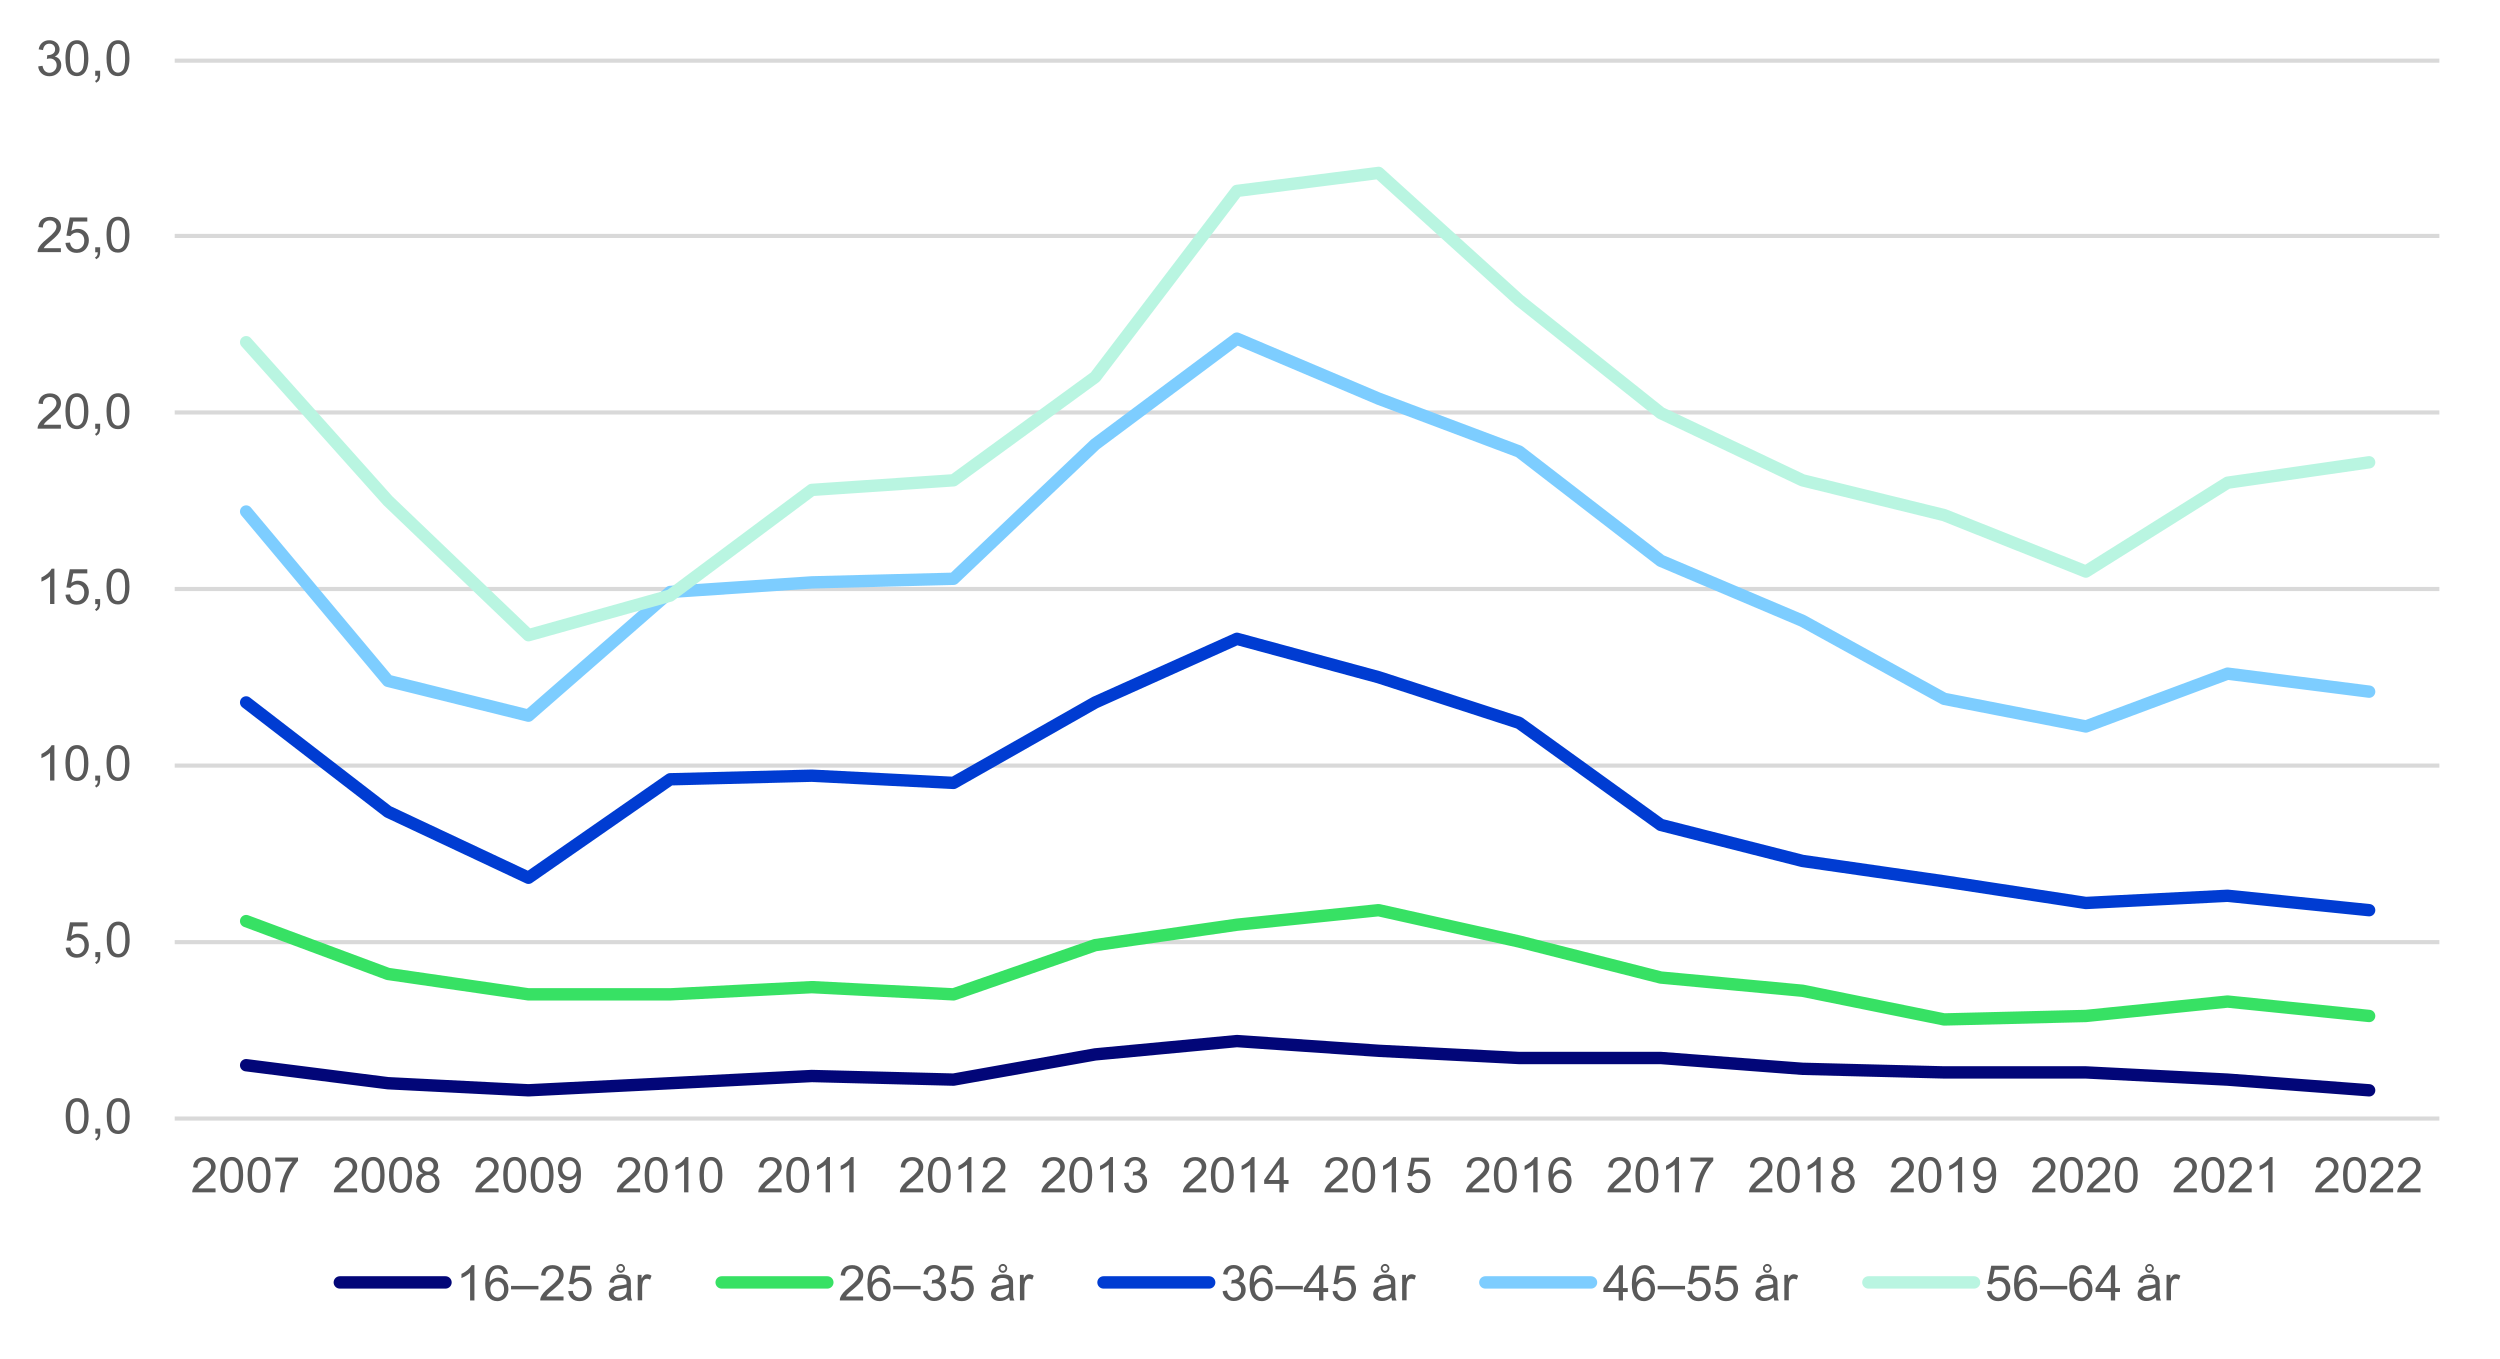 <?xml version="1.0" encoding="utf-8"?>
<!-- Generator: Adobe Illustrator 28.0.0, SVG Export Plug-In . SVG Version: 6.00 Build 0)  -->
<svg version="1.1" id="Lager_1" xmlns="http://www.w3.org/2000/svg" xmlns:xlink="http://www.w3.org/1999/xlink" x="0px" y="0px"
	 viewBox="0 0 2082 1132" style="enable-background:new 0 0 2082 1132;" xml:space="preserve">
<style type="text/css">
	.st0{fill:none;stroke:#D9D9D9;stroke-width:3.438;stroke-linejoin:round;stroke-miterlimit:10;}
	.st1{fill:none;stroke:#020678;stroke-width:10.312;stroke-linecap:round;stroke-linejoin:round;stroke-miterlimit:10;}
	.st2{fill:none;stroke:#37E164;stroke-width:10.312;stroke-linecap:round;stroke-linejoin:round;stroke-miterlimit:10;}
	.st3{fill:none;stroke:#003CD2;stroke-width:10.312;stroke-linecap:round;stroke-linejoin:round;stroke-miterlimit:10;}
	.st4{fill:none;stroke:#7DCDFF;stroke-width:10.312;stroke-linecap:round;stroke-linejoin:round;stroke-miterlimit:10;}
	.st5{fill:none;stroke:#B9F5E1;stroke-width:10.312;stroke-linecap:round;stroke-linejoin:round;stroke-miterlimit:10;}
	.st6{enable-background:new    ;}
	.st7{fill:#595959;}
</style>
<g>
	<g transform="translate(-1328 -747)">
		<g>
			<path class="st0" d="M1473.5,1531.6h1886 M1473.5,1384.6h1886 M1473.5,1237.5h1886 M1473.5,1090.5h1886 M1473.5,943.5h1886
				 M1473.5,797.5h1886"/>
		</g>
		<g>
			<path class="st0" d="M1473.5,1678.5h1886"/>
		</g>
		<g>
			<path class="st1" d="M1533,1634.1l118.1,15l117,5.9l118-5.9l118-6l118,3l118-21l118-11.1l118,8.1l117,6h118l118,9l118,3h118
				l118,6l117.9,8.9"/>
		</g>
		<g>
			<path class="st2" d="M1533,1514.1l118.1,44l117,17h118l118-6l118,6l118-41l118-17l118-12.1l117,26.1l118,30l118,11l118,23.9
				l118-2.9l118-12l117.9,12"/>
		</g>
		<g>
			<path class="st3" d="M1533,1332l118.1,91l117,55l118-82l118-3l118,6l118-67l118-53l118,32l117,38l118,85l118,30l118,17l118,18
				l118-6L3301,1505"/>
		</g>
		<g>
			<path class="st4" d="M1533,1173l118.1,141l117,29l118-103l118-8l118-3l118-112l118-88l118,50l117,44l118,91l118,50l118,65l118,23
				l118-44l117.9,15"/>
		</g>
		<g>
			<path class="st5" d="M1533,1032l118.1,132l117,112l118-33l118-88l118-8l118-86l118-155l118-15l117,106l118,94l118,56l118,29
				l118,47l118-74l117.9-17"/>
		</g>
		<g>
			<g class="st6">
				<path class="st7" d="M1382.7,1676.5c0-3.5,0.4-6.3,1.1-8.4c0.7-2.1,1.8-3.7,3.2-4.9c1.4-1.1,3.2-1.7,5.3-1.7c1.6,0,3,0.3,4.1,1
					c1.2,0.6,2.2,1.5,2.9,2.7c0.8,1.2,1.4,2.6,1.8,4.4c0.4,1.7,0.7,4,0.7,6.9c0,3.4-0.4,6.2-1.1,8.3c-0.7,2.1-1.8,3.8-3.2,4.9
					c-1.4,1.2-3.2,1.7-5.3,1.7c-2.8,0-5.1-1-6.7-3C1383.6,1686,1382.7,1682,1382.7,1676.5z M1386.4,1676.5c0,4.8,0.6,8,1.7,9.6
					s2.5,2.4,4.2,2.4c1.7,0,3-0.8,4.2-2.4c1.1-1.6,1.7-4.8,1.7-9.6c0-4.8-0.6-8-1.7-9.6c-1.1-1.6-2.5-2.4-4.2-2.4
					c-1.7,0-3,0.7-4,2.1C1387,1668.4,1386.4,1671.7,1386.4,1676.5z"/>
				<path class="st7" d="M1407.4,1691v-4.1h4.1v4.1c0,1.5-0.3,2.7-0.8,3.7c-0.5,0.9-1.4,1.6-2.5,2.2l-1-1.5c0.8-0.3,1.3-0.8,1.7-1.5
					c0.4-0.6,0.6-1.6,0.6-2.8H1407.4z"/>
				<path class="st7" d="M1416.9,1676.5c0-3.5,0.4-6.3,1.1-8.4c0.7-2.1,1.8-3.7,3.2-4.9c1.4-1.1,3.2-1.7,5.3-1.7c1.6,0,3,0.3,4.1,1
					c1.2,0.6,2.2,1.5,2.9,2.7c0.8,1.2,1.4,2.6,1.8,4.4c0.4,1.7,0.7,4,0.7,6.9c0,3.4-0.4,6.2-1.1,8.3c-0.7,2.1-1.8,3.8-3.2,4.9
					c-1.4,1.2-3.2,1.7-5.3,1.7c-2.8,0-5.1-1-6.7-3C1417.8,1686,1416.9,1682,1416.9,1676.5z M1420.6,1676.5c0,4.8,0.6,8,1.7,9.6
					s2.5,2.4,4.2,2.4c1.7,0,3-0.8,4.2-2.4c1.1-1.6,1.7-4.8,1.7-9.6c0-4.8-0.6-8-1.7-9.6c-1.1-1.6-2.5-2.4-4.2-2.4
					c-1.7,0-3,0.7-4,2.1C1421.2,1668.4,1420.6,1671.7,1420.6,1676.5z"/>
			</g>
		</g>
		<g>
			<g class="st6">
				<path class="st7" d="M1382.7,1536.3l3.8-0.3c0.3,1.8,0.9,3.2,2,4.2c1,0.9,2.3,1.4,3.7,1.4c1.7,0,3.2-0.7,4.4-2
					c1.2-1.3,1.8-3,1.8-5.2c0-2.1-0.6-3.7-1.7-4.9c-1.2-1.2-2.7-1.8-4.5-1.8c-1.2,0-2.2,0.3-3.1,0.8c-0.9,0.5-1.7,1.2-2.2,2.1
					l-3.4-0.4l2.8-15.1h14.6v3.4H1389l-1.6,7.9c1.8-1.2,3.6-1.8,5.5-1.8c2.6,0,4.7,0.9,6.5,2.7c1.8,1.8,2.6,4.1,2.6,6.8
					c0,2.7-0.8,5-2.3,6.9c-1.9,2.4-4.5,3.6-7.7,3.6c-2.7,0-4.8-0.7-6.5-2.2C1383.9,1540.8,1382.9,1538.8,1382.7,1536.3z"/>
				<path class="st7" d="M1407.4,1544v-4.1h4.1v4.1c0,1.5-0.3,2.7-0.8,3.7c-0.5,0.9-1.4,1.6-2.5,2.2l-1-1.5c0.8-0.3,1.3-0.8,1.7-1.5
					c0.4-0.6,0.6-1.6,0.6-2.8H1407.4z"/>
				<path class="st7" d="M1416.9,1529.5c0-3.5,0.4-6.3,1.1-8.4c0.7-2.1,1.8-3.7,3.2-4.9c1.4-1.1,3.2-1.7,5.3-1.7c1.6,0,3,0.3,4.1,1
					c1.2,0.6,2.2,1.5,2.9,2.7c0.8,1.2,1.4,2.6,1.8,4.4c0.4,1.7,0.7,4,0.7,6.9c0,3.4-0.4,6.2-1.1,8.3c-0.7,2.1-1.8,3.8-3.2,4.9
					c-1.4,1.2-3.2,1.7-5.3,1.7c-2.8,0-5.1-1-6.7-3C1417.8,1539,1416.9,1535,1416.9,1529.5z M1420.6,1529.5c0,4.8,0.6,8,1.7,9.6
					s2.5,2.4,4.2,2.4c1.7,0,3-0.8,4.2-2.4c1.1-1.6,1.7-4.8,1.7-9.6c0-4.8-0.6-8-1.7-9.6c-1.1-1.6-2.5-2.4-4.2-2.4
					c-1.7,0-3,0.7-4,2.1C1421.2,1521.4,1420.6,1524.7,1420.6,1529.5z"/>
			</g>
		</g>
		<g>
			<g class="st6">
				<path class="st7" d="M1373.3,1397h-3.6v-23c-0.9,0.8-2,1.7-3.4,2.5c-1.4,0.8-2.7,1.4-3.8,1.9v-3.5c2-0.9,3.8-2.1,5.3-3.4
					c1.5-1.3,2.6-2.7,3.2-3.9h2.3V1397z"/>
				<path class="st7" d="M1382.5,1382.5c0-3.5,0.4-6.3,1.1-8.4c0.7-2.1,1.8-3.7,3.2-4.9c1.4-1.1,3.2-1.7,5.3-1.7c1.6,0,3,0.3,4.1,1
					c1.2,0.6,2.2,1.5,2.9,2.7c0.8,1.2,1.4,2.6,1.8,4.4c0.4,1.7,0.7,4,0.7,6.9c0,3.4-0.4,6.2-1.1,8.3c-0.7,2.1-1.8,3.8-3.2,4.9
					c-1.4,1.2-3.2,1.7-5.3,1.7c-2.8,0-5.1-1-6.7-3C1383.5,1392,1382.5,1388,1382.5,1382.5z M1386.2,1382.5c0,4.8,0.6,8,1.7,9.6
					s2.5,2.4,4.2,2.4c1.7,0,3-0.8,4.2-2.4c1.1-1.6,1.7-4.8,1.7-9.6c0-4.8-0.6-8-1.7-9.6c-1.1-1.6-2.5-2.4-4.2-2.4
					c-1.7,0-3,0.7-4,2.1C1386.9,1374.4,1386.2,1377.7,1386.2,1382.5z"/>
				<path class="st7" d="M1407.3,1397v-4.1h4.1v4.1c0,1.5-0.3,2.7-0.8,3.7c-0.5,0.9-1.4,1.6-2.5,2.2l-1-1.5c0.8-0.3,1.3-0.8,1.7-1.5
					c0.4-0.6,0.6-1.6,0.6-2.8H1407.3z"/>
				<path class="st7" d="M1416.7,1382.5c0-3.5,0.4-6.3,1.1-8.4c0.7-2.1,1.8-3.7,3.2-4.9c1.4-1.1,3.2-1.7,5.3-1.7c1.6,0,3,0.3,4.1,1
					c1.2,0.6,2.2,1.5,2.9,2.7c0.8,1.2,1.4,2.6,1.8,4.4c0.4,1.7,0.7,4,0.7,6.9c0,3.4-0.4,6.2-1.1,8.3c-0.7,2.1-1.8,3.8-3.2,4.9
					c-1.4,1.2-3.2,1.7-5.3,1.7c-2.8,0-5.1-1-6.7-3C1417.7,1392,1416.7,1388,1416.7,1382.5z M1420.4,1382.5c0,4.8,0.6,8,1.7,9.6
					s2.5,2.4,4.2,2.4c1.7,0,3-0.8,4.2-2.4c1.1-1.6,1.7-4.8,1.7-9.6c0-4.8-0.6-8-1.7-9.6c-1.1-1.6-2.5-2.4-4.2-2.4
					c-1.7,0-3,0.7-4,2.1C1421.1,1374.4,1420.4,1377.7,1420.4,1382.5z"/>
			</g>
		</g>
		<g>
			<g class="st6">
				<path class="st7" d="M1373.3,1250h-3.6v-23c-0.9,0.8-2,1.7-3.4,2.5c-1.4,0.8-2.7,1.4-3.8,1.9v-3.5c2-0.9,3.8-2.1,5.3-3.4
					c1.5-1.3,2.6-2.7,3.2-3.9h2.3V1250z"/>
				<path class="st7" d="M1382.5,1242.3l3.8-0.3c0.3,1.8,0.9,3.2,2,4.2c1,0.9,2.3,1.4,3.7,1.4c1.7,0,3.2-0.7,4.4-2
					c1.2-1.3,1.8-3,1.8-5.2c0-2.1-0.6-3.7-1.7-4.9c-1.2-1.2-2.7-1.8-4.5-1.8c-1.2,0-2.2,0.3-3.1,0.8c-0.9,0.5-1.7,1.2-2.2,2.1
					l-3.4-0.4l2.8-15.1h14.6v3.4h-11.7l-1.6,7.9c1.8-1.2,3.6-1.8,5.5-1.8c2.6,0,4.7,0.9,6.5,2.7c1.8,1.8,2.6,4.1,2.6,6.8
					c0,2.7-0.8,5-2.3,6.9c-1.9,2.4-4.5,3.6-7.7,3.6c-2.7,0-4.8-0.7-6.5-2.2C1383.7,1246.8,1382.8,1244.8,1382.5,1242.3z"/>
				<path class="st7" d="M1407.3,1250v-4.1h4.1v4.1c0,1.5-0.3,2.7-0.8,3.7c-0.5,0.9-1.4,1.6-2.5,2.2l-1-1.5c0.8-0.3,1.3-0.8,1.7-1.5
					c0.4-0.6,0.6-1.6,0.6-2.8H1407.3z"/>
				<path class="st7" d="M1416.7,1235.5c0-3.5,0.4-6.3,1.1-8.4c0.7-2.1,1.8-3.7,3.2-4.9c1.4-1.1,3.2-1.7,5.3-1.7c1.6,0,3,0.3,4.1,1
					c1.2,0.6,2.2,1.5,2.9,2.7c0.8,1.2,1.4,2.6,1.8,4.4c0.4,1.7,0.7,4,0.7,6.9c0,3.4-0.4,6.2-1.1,8.3c-0.7,2.1-1.8,3.8-3.2,4.9
					c-1.4,1.2-3.2,1.7-5.3,1.7c-2.8,0-5.1-1-6.7-3C1417.7,1245,1416.7,1241,1416.7,1235.5z M1420.4,1235.5c0,4.8,0.6,8,1.7,9.6
					s2.5,2.4,4.2,2.4c1.7,0,3-0.8,4.2-2.4c1.1-1.6,1.7-4.8,1.7-9.6c0-4.8-0.6-8-1.7-9.6c-1.1-1.6-2.5-2.4-4.2-2.4
					c-1.7,0-3,0.7-4,2.1C1421.1,1227.4,1420.4,1230.7,1420.4,1235.5z"/>
			</g>
		</g>
		<g>
			<g class="st6">
				<path class="st7" d="M1378.7,1100.5v3.5h-19.4c0-0.9,0.1-1.7,0.4-2.5c0.5-1.3,1.3-2.6,2.4-3.9c1.1-1.3,2.7-2.8,4.7-4.4
					c3.2-2.6,5.3-4.7,6.5-6.2s1.7-3,1.7-4.3c0-1.4-0.5-2.6-1.5-3.6c-1-1-2.4-1.5-4-1.5c-1.7,0-3.1,0.5-4.2,1.6s-1.6,2.5-1.6,4.3
					l-3.7-0.4c0.3-2.8,1.2-4.9,2.9-6.3c1.7-1.4,3.9-2.2,6.7-2.2c2.8,0,5,0.8,6.7,2.3c1.6,1.6,2.5,3.5,2.5,5.8c0,1.2-0.2,2.3-0.7,3.5
					c-0.5,1.1-1.3,2.3-2.4,3.6c-1.1,1.3-3,3-5.6,5.2c-2.2,1.8-3.6,3-4.2,3.7c-0.6,0.6-1.1,1.3-1.5,2H1378.7z"/>
				<path class="st7" d="M1382.5,1089.5c0-3.5,0.4-6.3,1.1-8.4c0.7-2.1,1.8-3.7,3.2-4.9c1.4-1.1,3.2-1.7,5.3-1.7c1.6,0,3,0.3,4.1,1
					c1.2,0.6,2.2,1.5,2.9,2.7c0.8,1.2,1.4,2.6,1.8,4.4c0.4,1.7,0.7,4,0.7,6.9c0,3.4-0.4,6.2-1.1,8.3c-0.7,2.1-1.8,3.8-3.2,4.9
					c-1.4,1.2-3.2,1.7-5.3,1.7c-2.8,0-5.1-1-6.7-3C1383.5,1099,1382.5,1095,1382.5,1089.5z M1386.2,1089.5c0,4.8,0.6,8,1.7,9.6
					s2.5,2.4,4.2,2.4c1.7,0,3-0.8,4.2-2.4c1.1-1.6,1.7-4.8,1.7-9.6c0-4.8-0.6-8-1.7-9.6c-1.1-1.6-2.5-2.4-4.2-2.4
					c-1.7,0-3,0.7-4,2.1C1386.9,1081.4,1386.2,1084.7,1386.2,1089.5z"/>
				<path class="st7" d="M1407.3,1104v-4.1h4.1v4.1c0,1.5-0.3,2.7-0.8,3.7c-0.5,0.9-1.4,1.6-2.5,2.2l-1-1.5c0.8-0.3,1.3-0.8,1.7-1.5
					c0.4-0.6,0.6-1.6,0.6-2.8H1407.3z"/>
				<path class="st7" d="M1416.7,1089.5c0-3.5,0.4-6.3,1.1-8.4c0.7-2.1,1.8-3.7,3.2-4.9c1.4-1.1,3.2-1.7,5.3-1.7c1.6,0,3,0.3,4.1,1
					c1.2,0.6,2.2,1.5,2.9,2.7c0.8,1.2,1.4,2.6,1.8,4.4c0.4,1.7,0.7,4,0.7,6.9c0,3.4-0.4,6.2-1.1,8.3c-0.7,2.1-1.8,3.8-3.2,4.9
					c-1.4,1.2-3.2,1.7-5.3,1.7c-2.8,0-5.1-1-6.7-3C1417.7,1099,1416.7,1095,1416.7,1089.5z M1420.4,1089.5c0,4.8,0.6,8,1.7,9.6
					s2.5,2.4,4.2,2.4c1.7,0,3-0.8,4.2-2.4c1.1-1.6,1.7-4.8,1.7-9.6c0-4.8-0.6-8-1.7-9.6c-1.1-1.6-2.5-2.4-4.2-2.4
					c-1.7,0-3,0.7-4,2.1C1421.1,1081.4,1420.4,1084.7,1420.4,1089.5z"/>
			</g>
		</g>
		<g>
			<g class="st6">
				<path class="st7" d="M1378.7,953.5v3.5h-19.4c0-0.9,0.1-1.7,0.4-2.5c0.5-1.3,1.3-2.6,2.4-3.9c1.1-1.3,2.7-2.8,4.7-4.4
					c3.2-2.6,5.3-4.7,6.5-6.2s1.7-3,1.7-4.3c0-1.4-0.5-2.6-1.5-3.6c-1-1-2.4-1.5-4-1.5c-1.7,0-3.1,0.5-4.2,1.6s-1.6,2.5-1.6,4.3
					l-3.7-0.4c0.3-2.8,1.2-4.9,2.9-6.3c1.7-1.4,3.9-2.2,6.7-2.2c2.8,0,5,0.8,6.7,2.3c1.6,1.6,2.5,3.5,2.5,5.8c0,1.2-0.2,2.3-0.7,3.5
					c-0.5,1.1-1.3,2.3-2.4,3.6c-1.1,1.3-3,3-5.6,5.2c-2.2,1.8-3.6,3-4.2,3.7c-0.6,0.6-1.1,1.3-1.5,2H1378.7z"/>
				<path class="st7" d="M1382.5,949.3l3.8-0.3c0.3,1.8,0.9,3.2,2,4.2c1,0.9,2.3,1.4,3.7,1.4c1.7,0,3.2-0.7,4.4-2
					c1.2-1.3,1.8-3,1.8-5.2c0-2.1-0.6-3.7-1.7-4.9c-1.2-1.2-2.7-1.8-4.5-1.8c-1.2,0-2.2,0.3-3.1,0.8c-0.9,0.5-1.7,1.2-2.2,2.1
					l-3.4-0.4l2.8-15.1h14.6v3.4h-11.7l-1.6,7.9c1.8-1.2,3.6-1.8,5.5-1.8c2.6,0,4.7,0.9,6.5,2.7c1.8,1.8,2.6,4.1,2.6,6.8
					c0,2.7-0.8,5-2.3,6.9c-1.9,2.4-4.5,3.6-7.7,3.6c-2.7,0-4.8-0.7-6.5-2.2C1383.7,953.8,1382.8,951.8,1382.5,949.3z"/>
				<path class="st7" d="M1407.3,957v-4.1h4.1v4.1c0,1.5-0.3,2.7-0.8,3.7c-0.5,0.9-1.4,1.6-2.5,2.2l-1-1.5c0.8-0.3,1.3-0.8,1.7-1.5
					c0.4-0.6,0.6-1.6,0.6-2.8H1407.3z"/>
				<path class="st7" d="M1416.7,942.5c0-3.5,0.4-6.3,1.1-8.4c0.7-2.1,1.8-3.7,3.2-4.9c1.4-1.1,3.2-1.7,5.3-1.7c1.6,0,3,0.3,4.1,1
					c1.2,0.6,2.2,1.5,2.9,2.7c0.8,1.2,1.4,2.6,1.8,4.4c0.4,1.7,0.7,4,0.7,6.9c0,3.4-0.4,6.2-1.1,8.3c-0.7,2.1-1.8,3.8-3.2,4.9
					c-1.4,1.2-3.2,1.7-5.3,1.7c-2.8,0-5.1-1-6.7-3C1417.7,952,1416.7,948,1416.7,942.5z M1420.4,942.5c0,4.8,0.6,8,1.7,9.6
					s2.5,2.4,4.2,2.4c1.7,0,3-0.8,4.2-2.4c1.1-1.6,1.7-4.8,1.7-9.6c0-4.8-0.6-8-1.7-9.6c-1.1-1.6-2.5-2.4-4.2-2.4
					c-1.7,0-3,0.7-4,2.1C1421.1,934.4,1420.4,937.7,1420.4,942.5z"/>
			</g>
		</g>
		<g>
			<g class="st6">
				<path class="st7" d="M1359.8,802.3l3.6-0.5c0.4,2,1.1,3.5,2.1,4.4c1,0.9,2.2,1.4,3.6,1.4c1.7,0,3.1-0.6,4.3-1.8
					c1.2-1.2,1.8-2.6,1.8-4.4c0-1.7-0.5-3-1.6-4.1c-1.1-1.1-2.5-1.6-4.1-1.6c-0.7,0-1.5,0.1-2.5,0.4l0.4-3.2c0.2,0,0.4,0,0.6,0
					c1.5,0,2.9-0.4,4.1-1.2c1.2-0.8,1.8-2,1.8-3.7c0-1.3-0.4-2.4-1.3-3.3c-0.9-0.9-2-1.3-3.5-1.3c-1.4,0-2.6,0.4-3.5,1.3
					c-0.9,0.9-1.5,2.2-1.8,4l-3.6-0.6c0.4-2.4,1.4-4.3,3-5.6s3.5-2,5.8-2c1.6,0,3.1,0.3,4.4,1c1.3,0.7,2.4,1.6,3.1,2.8
					c0.7,1.2,1.1,2.4,1.1,3.8c0,1.3-0.3,2.4-1,3.5s-1.7,1.9-3,2.5c1.7,0.4,3.1,1.2,4,2.5c1,1.3,1.4,2.8,1.4,4.7
					c0,2.6-0.9,4.7-2.8,6.5c-1.9,1.8-4.2,2.7-7.1,2.7c-2.6,0-4.7-0.8-6.4-2.3C1361,806.7,1360,804.7,1359.8,802.3z"/>
				<path class="st7" d="M1382.5,795.5c0-3.5,0.4-6.3,1.1-8.4c0.7-2.1,1.8-3.7,3.2-4.9c1.4-1.1,3.2-1.7,5.3-1.7c1.6,0,3,0.3,4.1,1
					c1.2,0.6,2.2,1.5,2.9,2.7c0.8,1.2,1.4,2.6,1.8,4.4c0.4,1.7,0.7,4,0.7,6.9c0,3.4-0.4,6.2-1.1,8.3c-0.7,2.1-1.8,3.8-3.2,4.9
					c-1.4,1.2-3.2,1.7-5.3,1.7c-2.8,0-5.1-1-6.7-3C1383.5,805,1382.5,801,1382.5,795.5z M1386.2,795.5c0,4.8,0.6,8,1.7,9.6
					s2.5,2.4,4.2,2.4c1.7,0,3-0.8,4.2-2.4c1.1-1.6,1.7-4.8,1.7-9.6c0-4.8-0.6-8-1.7-9.6c-1.1-1.6-2.5-2.4-4.2-2.4
					c-1.7,0-3,0.7-4,2.1C1386.9,787.4,1386.2,790.7,1386.2,795.5z"/>
				<path class="st7" d="M1407.3,810v-4.1h4.1v4.1c0,1.5-0.3,2.7-0.8,3.7c-0.5,0.9-1.4,1.6-2.5,2.2l-1-1.5c0.8-0.3,1.3-0.8,1.7-1.5
					c0.4-0.6,0.6-1.6,0.6-2.8H1407.3z"/>
				<path class="st7" d="M1416.7,795.5c0-3.5,0.4-6.3,1.1-8.4c0.7-2.1,1.8-3.7,3.2-4.9c1.4-1.1,3.2-1.7,5.3-1.7c1.6,0,3,0.3,4.1,1
					c1.2,0.6,2.2,1.5,2.9,2.7c0.8,1.2,1.4,2.6,1.8,4.4c0.4,1.7,0.7,4,0.7,6.9c0,3.4-0.4,6.2-1.1,8.3c-0.7,2.1-1.8,3.8-3.2,4.9
					c-1.4,1.2-3.2,1.7-5.3,1.7c-2.8,0-5.1-1-6.7-3C1417.7,805,1416.7,801,1416.7,795.5z M1420.4,795.5c0,4.8,0.6,8,1.7,9.6
					s2.5,2.4,4.2,2.4c1.7,0,3-0.8,4.2-2.4c1.1-1.6,1.7-4.8,1.7-9.6c0-4.8-0.6-8-1.7-9.6c-1.1-1.6-2.5-2.4-4.2-2.4
					c-1.7,0-3,0.7-4,2.1C1421.1,787.4,1420.4,790.7,1420.4,795.5z"/>
			</g>
		</g>
		<g>
			<g class="st6">
				<path class="st7" d="M1507.5,1736.5v3.5h-19.4c0-0.9,0.1-1.7,0.4-2.5c0.5-1.3,1.3-2.6,2.4-3.9c1.1-1.3,2.7-2.8,4.7-4.4
					c3.2-2.6,5.3-4.7,6.5-6.2s1.7-3,1.7-4.3c0-1.4-0.5-2.6-1.5-3.6c-1-1-2.4-1.5-4-1.5c-1.7,0-3.1,0.5-4.2,1.6s-1.6,2.5-1.6,4.3
					l-3.7-0.4c0.3-2.8,1.2-4.9,2.9-6.3c1.7-1.4,3.9-2.2,6.7-2.2c2.8,0,5,0.8,6.7,2.3c1.6,1.6,2.5,3.5,2.5,5.8c0,1.2-0.2,2.3-0.7,3.5
					c-0.5,1.1-1.3,2.3-2.4,3.6c-1.1,1.3-3,3-5.6,5.2c-2.2,1.8-3.6,3-4.2,3.7c-0.6,0.6-1.1,1.3-1.5,2H1507.5z"/>
				<path class="st7" d="M1511.4,1725.5c0-3.5,0.4-6.3,1.1-8.4c0.7-2.1,1.8-3.7,3.2-4.9c1.4-1.1,3.2-1.7,5.3-1.7c1.6,0,3,0.3,4.1,1
					c1.2,0.6,2.2,1.5,2.9,2.7c0.8,1.2,1.4,2.6,1.8,4.4c0.4,1.7,0.7,4,0.7,6.9c0,3.4-0.4,6.2-1.1,8.3c-0.7,2.1-1.8,3.8-3.2,4.9
					c-1.4,1.2-3.2,1.7-5.3,1.7c-2.8,0-5.1-1-6.7-3C1512.3,1735,1511.4,1731,1511.4,1725.5z M1515.1,1725.5c0,4.8,0.6,8,1.7,9.6
					s2.5,2.4,4.2,2.4c1.7,0,3-0.8,4.2-2.4c1.1-1.6,1.7-4.8,1.7-9.6c0-4.8-0.6-8-1.7-9.6c-1.1-1.6-2.5-2.4-4.2-2.4
					c-1.7,0-3,0.7-4,2.1C1515.7,1717.4,1515.1,1720.7,1515.1,1725.5z"/>
				<path class="st7" d="M1534.2,1725.5c0-3.5,0.4-6.3,1.1-8.4c0.7-2.1,1.8-3.7,3.2-4.9c1.4-1.1,3.2-1.7,5.3-1.7c1.6,0,3,0.3,4.1,1
					c1.2,0.6,2.2,1.5,2.9,2.7c0.8,1.2,1.4,2.6,1.8,4.4c0.4,1.7,0.7,4,0.7,6.9c0,3.4-0.4,6.2-1.1,8.3c-0.7,2.1-1.8,3.8-3.2,4.9
					c-1.4,1.2-3.2,1.7-5.3,1.7c-2.8,0-5.1-1-6.7-3C1535.1,1735,1534.2,1731,1534.2,1725.5z M1537.9,1725.5c0,4.8,0.6,8,1.7,9.6
					s2.5,2.4,4.2,2.4c1.7,0,3-0.8,4.2-2.4c1.1-1.6,1.7-4.8,1.7-9.6c0-4.8-0.6-8-1.7-9.6c-1.1-1.6-2.5-2.4-4.2-2.4
					c-1.7,0-3,0.7-4,2.1C1538.5,1717.4,1537.9,1720.7,1537.9,1725.5z"/>
				<path class="st7" d="M1557.2,1714.5v-3.5h19v2.8c-1.9,2-3.7,4.6-5.6,7.9c-1.8,3.3-3.3,6.7-4.3,10.2c-0.7,2.5-1.2,5.1-1.4,8.1
					h-3.7c0-2.3,0.5-5.1,1.4-8.4c0.9-3.3,2.1-6.4,3.7-9.5c1.6-3,3.3-5.6,5.2-7.7H1557.2z"/>
			</g>
		</g>
		<g>
			<g class="st6">
				<path class="st7" d="M1625.4,1736.5v3.5H1606c0-0.9,0.1-1.7,0.4-2.5c0.5-1.3,1.3-2.6,2.4-3.9c1.1-1.3,2.7-2.8,4.7-4.4
					c3.2-2.6,5.3-4.7,6.5-6.2s1.7-3,1.7-4.3c0-1.4-0.5-2.6-1.5-3.6c-1-1-2.4-1.5-4-1.5c-1.7,0-3.1,0.5-4.2,1.6s-1.6,2.5-1.6,4.3
					l-3.7-0.4c0.3-2.8,1.2-4.9,2.9-6.3c1.7-1.4,3.9-2.2,6.7-2.2c2.8,0,5,0.8,6.7,2.3c1.6,1.6,2.5,3.5,2.5,5.8c0,1.2-0.2,2.3-0.7,3.5
					c-0.5,1.1-1.3,2.3-2.4,3.6c-1.1,1.3-3,3-5.6,5.2c-2.2,1.8-3.6,3-4.2,3.7c-0.6,0.6-1.1,1.3-1.5,2H1625.4z"/>
				<path class="st7" d="M1629.2,1725.5c0-3.5,0.4-6.3,1.1-8.4c0.7-2.1,1.8-3.7,3.2-4.9c1.4-1.1,3.2-1.7,5.3-1.7c1.6,0,3,0.3,4.1,1
					c1.2,0.6,2.2,1.5,2.9,2.7c0.8,1.2,1.4,2.6,1.8,4.4c0.4,1.7,0.7,4,0.7,6.9c0,3.4-0.4,6.2-1.1,8.3c-0.7,2.1-1.8,3.8-3.2,4.9
					c-1.4,1.2-3.2,1.7-5.3,1.7c-2.8,0-5.1-1-6.7-3C1630.2,1735,1629.2,1731,1629.2,1725.5z M1632.9,1725.5c0,4.8,0.6,8,1.7,9.6
					s2.5,2.4,4.2,2.4c1.7,0,3-0.8,4.2-2.4c1.1-1.6,1.7-4.8,1.7-9.6c0-4.8-0.6-8-1.7-9.6c-1.1-1.6-2.5-2.4-4.2-2.4
					c-1.7,0-3,0.7-4,2.1C1633.5,1717.4,1632.9,1720.7,1632.9,1725.5z"/>
				<path class="st7" d="M1652,1725.5c0-3.5,0.4-6.3,1.1-8.4c0.7-2.1,1.8-3.7,3.2-4.9c1.4-1.1,3.2-1.7,5.3-1.7c1.6,0,3,0.3,4.1,1
					c1.2,0.6,2.2,1.5,2.9,2.7c0.8,1.2,1.4,2.6,1.8,4.4c0.4,1.7,0.7,4,0.7,6.9c0,3.4-0.4,6.2-1.1,8.3c-0.7,2.1-1.8,3.8-3.2,4.9
					c-1.4,1.2-3.2,1.7-5.3,1.7c-2.8,0-5.1-1-6.7-3C1653,1735,1652,1731,1652,1725.5z M1655.7,1725.5c0,4.8,0.6,8,1.7,9.6
					s2.5,2.4,4.2,2.4c1.7,0,3-0.8,4.2-2.4c1.1-1.6,1.7-4.8,1.7-9.6c0-4.8-0.6-8-1.7-9.6c-1.1-1.6-2.5-2.4-4.2-2.4
					c-1.7,0-3,0.7-4,2.1C1656.3,1717.4,1655.7,1720.7,1655.7,1725.5z"/>
				<path class="st7" d="M1680.4,1724.1c-1.5-0.5-2.6-1.3-3.3-2.3c-0.7-1-1.1-2.2-1.1-3.6c0-2.1,0.8-3.9,2.3-5.4
					c1.5-1.5,3.6-2.2,6.1-2.2c2.6,0,4.6,0.7,6.2,2.2s2.3,3.3,2.3,5.4c0,1.4-0.4,2.5-1.1,3.6c-0.7,1-1.8,1.8-3.3,2.3
					c1.8,0.6,3.2,1.5,4.1,2.8c0.9,1.3,1.4,2.9,1.4,4.7c0,2.5-0.9,4.6-2.7,6.3c-1.8,1.7-4.1,2.6-7,2.6c-2.9,0-5.2-0.9-7-2.6
					c-1.8-1.7-2.7-3.9-2.7-6.4c0-1.9,0.5-3.5,1.5-4.8C1677.2,1725.4,1678.6,1724.6,1680.4,1724.1z M1678.5,1731.5c0,1,0.2,2,0.7,3
					s1.2,1.7,2.2,2.2s2,0.8,3.1,0.8c1.7,0,3.1-0.6,4.3-1.7c1.1-1.1,1.7-2.5,1.7-4.2c0-1.7-0.6-3.2-1.7-4.3c-1.2-1.1-2.6-1.7-4.3-1.7
					c-1.7,0-3.1,0.6-4.2,1.7C1679,1728.4,1678.5,1729.8,1678.5,1731.5z M1679.6,1718c0,1.4,0.4,2.5,1.3,3.4c0.9,0.9,2.1,1.3,3.5,1.3
					c1.4,0,2.5-0.4,3.4-1.3c0.9-0.9,1.3-1.9,1.3-3.2c0-1.3-0.5-2.4-1.4-3.3c-0.9-0.9-2.1-1.4-3.4-1.4c-1.4,0-2.5,0.4-3.4,1.3
					C1680.1,1715.7,1679.6,1716.8,1679.6,1718z"/>
			</g>
		</g>
		<g>
			<g class="st6">
				<path class="st7" d="M1743.2,1736.5v3.5h-19.4c0-0.9,0.1-1.7,0.4-2.5c0.5-1.3,1.3-2.6,2.4-3.9c1.1-1.3,2.7-2.8,4.7-4.4
					c3.2-2.6,5.3-4.7,6.5-6.2s1.7-3,1.7-4.3c0-1.4-0.5-2.6-1.5-3.6c-1-1-2.4-1.5-4-1.5c-1.7,0-3.1,0.5-4.2,1.6s-1.6,2.5-1.6,4.3
					l-3.7-0.4c0.3-2.8,1.2-4.9,2.9-6.3c1.7-1.4,3.9-2.2,6.7-2.2c2.8,0,5,0.8,6.7,2.3c1.6,1.6,2.5,3.5,2.5,5.8c0,1.2-0.2,2.3-0.7,3.5
					c-0.5,1.1-1.3,2.3-2.4,3.6c-1.1,1.3-3,3-5.6,5.2c-2.2,1.8-3.6,3-4.2,3.7c-0.6,0.6-1.1,1.3-1.5,2H1743.2z"/>
				<path class="st7" d="M1747.1,1725.5c0-3.5,0.4-6.3,1.1-8.4c0.7-2.1,1.8-3.7,3.2-4.9c1.4-1.1,3.2-1.7,5.3-1.7c1.6,0,3,0.3,4.1,1
					c1.2,0.6,2.2,1.5,2.9,2.7c0.8,1.2,1.4,2.6,1.8,4.4c0.4,1.7,0.7,4,0.7,6.9c0,3.4-0.4,6.2-1.1,8.3c-0.7,2.1-1.8,3.8-3.2,4.9
					c-1.4,1.2-3.2,1.7-5.3,1.7c-2.8,0-5.1-1-6.7-3C1748,1735,1747.1,1731,1747.1,1725.5z M1750.8,1725.5c0,4.8,0.6,8,1.7,9.6
					s2.5,2.4,4.2,2.4c1.7,0,3-0.8,4.2-2.4c1.1-1.6,1.7-4.8,1.7-9.6c0-4.8-0.6-8-1.7-9.6c-1.1-1.6-2.5-2.4-4.2-2.4
					c-1.7,0-3,0.7-4,2.1C1751.4,1717.4,1750.8,1720.7,1750.8,1725.5z"/>
				<path class="st7" d="M1769.9,1725.5c0-3.5,0.4-6.3,1.1-8.4c0.7-2.1,1.8-3.7,3.2-4.9c1.4-1.1,3.2-1.7,5.3-1.7c1.6,0,3,0.3,4.1,1
					c1.2,0.6,2.2,1.5,2.9,2.7c0.8,1.2,1.4,2.6,1.8,4.4c0.4,1.7,0.7,4,0.7,6.9c0,3.4-0.4,6.2-1.1,8.3c-0.7,2.1-1.8,3.8-3.2,4.9
					c-1.4,1.2-3.2,1.7-5.3,1.7c-2.8,0-5.1-1-6.7-3C1770.8,1735,1769.9,1731,1769.9,1725.5z M1773.6,1725.5c0,4.8,0.6,8,1.7,9.6
					s2.5,2.4,4.2,2.4c1.7,0,3-0.8,4.2-2.4c1.1-1.6,1.7-4.8,1.7-9.6c0-4.8-0.6-8-1.7-9.6c-1.1-1.6-2.5-2.4-4.2-2.4
					c-1.7,0-3,0.7-4,2.1C1774.2,1717.4,1773.6,1720.7,1773.6,1725.5z"/>
				<path class="st7" d="M1793.2,1733.2l3.5-0.3c0.3,1.6,0.9,2.8,1.7,3.5c0.8,0.7,1.9,1.1,3.2,1.1c1.1,0,2.1-0.3,2.9-0.8
					c0.8-0.5,1.5-1.2,2.1-2c0.5-0.8,1-2,1.3-3.4s0.5-2.9,0.5-4.4c0-0.2,0-0.4,0-0.7c-0.7,1.1-1.7,2.1-3,2.8
					c-1.2,0.7-2.6,1.1-4.1,1.1c-2.4,0-4.5-0.9-6.2-2.6s-2.5-4.1-2.5-7c0-3,0.9-5.4,2.6-7.2c1.8-1.8,4-2.7,6.6-2.7
					c1.9,0,3.7,0.5,5.2,1.5c1.6,1,2.8,2.5,3.6,4.4c0.8,1.9,1.2,4.7,1.2,8.3c0,3.8-0.4,6.7-1.2,9c-0.8,2.2-2,3.9-3.6,5.1
					s-3.5,1.7-5.7,1.7c-2.3,0-4.2-0.6-5.6-1.9C1794.4,1737.3,1793.5,1735.5,1793.2,1733.2z M1808,1720.3c0-2.1-0.6-3.7-1.7-4.9
					c-1.1-1.2-2.4-1.8-4-1.8c-1.6,0-3,0.7-4.2,2c-1.2,1.3-1.8,3-1.8,5.1c0,1.9,0.6,3.4,1.7,4.6c1.1,1.2,2.5,1.8,4.2,1.8
					c1.7,0,3-0.6,4.1-1.8C1807.4,1723.9,1808,1722.3,1808,1720.3z"/>
			</g>
		</g>
		<g>
			<g class="st6">
				<path class="st7" d="M1861.1,1736.5v3.5h-19.4c0-0.9,0.1-1.7,0.4-2.5c0.5-1.3,1.3-2.6,2.4-3.9c1.1-1.3,2.7-2.8,4.7-4.4
					c3.2-2.6,5.3-4.7,6.5-6.2s1.7-3,1.7-4.3c0-1.4-0.5-2.6-1.5-3.6c-1-1-2.4-1.5-4-1.5c-1.7,0-3.1,0.5-4.2,1.6s-1.6,2.5-1.6,4.3
					l-3.7-0.4c0.3-2.8,1.2-4.9,2.9-6.3c1.7-1.4,3.9-2.2,6.7-2.2c2.8,0,5,0.8,6.7,2.3c1.6,1.6,2.5,3.5,2.5,5.8c0,1.2-0.2,2.3-0.7,3.5
					c-0.5,1.1-1.3,2.3-2.4,3.6c-1.1,1.3-3,3-5.6,5.2c-2.2,1.8-3.6,3-4.2,3.7c-0.6,0.6-1.1,1.3-1.5,2H1861.1z"/>
				<path class="st7" d="M1864.9,1725.5c0-3.5,0.4-6.3,1.1-8.4c0.7-2.1,1.8-3.7,3.2-4.9c1.4-1.1,3.2-1.7,5.3-1.7c1.6,0,3,0.3,4.1,1
					c1.2,0.6,2.2,1.5,2.9,2.7c0.8,1.2,1.4,2.6,1.8,4.4c0.4,1.7,0.7,4,0.7,6.9c0,3.4-0.4,6.2-1.1,8.3c-0.7,2.1-1.8,3.8-3.2,4.9
					c-1.4,1.2-3.2,1.7-5.3,1.7c-2.8,0-5.1-1-6.7-3C1865.9,1735,1864.9,1731,1864.9,1725.5z M1868.6,1725.5c0,4.8,0.6,8,1.7,9.6
					s2.5,2.4,4.2,2.4c1.7,0,3-0.8,4.2-2.4c1.1-1.6,1.7-4.8,1.7-9.6c0-4.8-0.6-8-1.7-9.6c-1.1-1.6-2.5-2.4-4.2-2.4
					c-1.7,0-3,0.7-4,2.1C1869.3,1717.4,1868.6,1720.7,1868.6,1725.5z"/>
				<path class="st7" d="M1901.3,1740h-3.6v-23c-0.9,0.8-2,1.7-3.4,2.5c-1.4,0.8-2.7,1.4-3.8,1.9v-3.5c2-0.9,3.8-2.1,5.3-3.4
					c1.5-1.3,2.6-2.7,3.2-3.9h2.3V1740z"/>
				<path class="st7" d="M1910.5,1725.5c0-3.5,0.4-6.3,1.1-8.4c0.7-2.1,1.8-3.7,3.2-4.9c1.4-1.1,3.2-1.7,5.3-1.7c1.6,0,3,0.3,4.1,1
					c1.2,0.6,2.2,1.5,2.9,2.7c0.8,1.2,1.4,2.6,1.8,4.4c0.4,1.7,0.7,4,0.7,6.9c0,3.4-0.4,6.2-1.1,8.3c-0.7,2.1-1.8,3.8-3.2,4.9
					c-1.4,1.2-3.2,1.7-5.3,1.7c-2.8,0-5.1-1-6.7-3C1911.5,1735,1910.5,1731,1910.5,1725.5z M1914.2,1725.5c0,4.8,0.6,8,1.7,9.6
					s2.5,2.4,4.2,2.4c1.7,0,3-0.8,4.2-2.4c1.1-1.6,1.7-4.8,1.7-9.6c0-4.8-0.6-8-1.7-9.6c-1.1-1.6-2.5-2.4-4.2-2.4
					c-1.7,0-3,0.7-4,2.1C1914.9,1717.4,1914.2,1720.7,1914.2,1725.5z"/>
			</g>
		</g>
		<g>
			<g class="st6">
				<path class="st7" d="M1978.9,1736.5v3.5h-19.4c0-0.9,0.1-1.7,0.4-2.5c0.5-1.3,1.3-2.6,2.4-3.9c1.1-1.3,2.7-2.8,4.7-4.4
					c3.2-2.6,5.3-4.7,6.5-6.2s1.7-3,1.7-4.3c0-1.4-0.5-2.6-1.5-3.6c-1-1-2.4-1.5-4-1.5c-1.7,0-3.1,0.5-4.2,1.6s-1.6,2.5-1.6,4.3
					l-3.7-0.4c0.3-2.8,1.2-4.9,2.9-6.3c1.7-1.4,3.9-2.2,6.7-2.2c2.8,0,5,0.8,6.7,2.3c1.6,1.6,2.5,3.5,2.5,5.8c0,1.2-0.2,2.3-0.7,3.5
					c-0.5,1.1-1.3,2.3-2.4,3.6c-1.1,1.3-3,3-5.6,5.2c-2.2,1.8-3.6,3-4.2,3.7c-0.6,0.6-1.1,1.3-1.5,2H1978.9z"/>
				<path class="st7" d="M1982.8,1725.5c0-3.5,0.4-6.3,1.1-8.4c0.7-2.1,1.8-3.7,3.2-4.9c1.4-1.1,3.2-1.7,5.3-1.7c1.6,0,3,0.3,4.1,1
					c1.2,0.6,2.2,1.5,2.9,2.7c0.8,1.2,1.4,2.6,1.8,4.4c0.4,1.7,0.7,4,0.7,6.9c0,3.4-0.4,6.2-1.1,8.3c-0.7,2.1-1.8,3.8-3.2,4.9
					c-1.4,1.2-3.2,1.7-5.3,1.7c-2.8,0-5.1-1-6.7-3C1983.8,1735,1982.8,1731,1982.8,1725.5z M1986.5,1725.5c0,4.8,0.6,8,1.7,9.6
					s2.5,2.4,4.2,2.4c1.7,0,3-0.8,4.2-2.4c1.1-1.6,1.7-4.8,1.7-9.6c0-4.8-0.6-8-1.7-9.6c-1.1-1.6-2.5-2.4-4.2-2.4
					c-1.7,0-3,0.7-4,2.1C1987.1,1717.4,1986.5,1720.7,1986.5,1725.5z"/>
				<path class="st7" d="M2019.2,1740h-3.6v-23c-0.9,0.8-2,1.7-3.4,2.5c-1.4,0.8-2.7,1.4-3.8,1.9v-3.5c2-0.9,3.8-2.1,5.3-3.4
					c1.5-1.3,2.6-2.7,3.2-3.9h2.3V1740z"/>
				<path class="st7" d="M2038.9,1740h-3.6v-23c-0.9,0.8-2,1.7-3.4,2.5c-1.4,0.8-2.7,1.4-3.8,1.9v-3.5c2-0.9,3.8-2.1,5.3-3.4
					c1.5-1.3,2.6-2.7,3.2-3.9h2.3V1740z"/>
			</g>
		</g>
		<g>
			<g class="st6">
				<path class="st7" d="M2096.8,1736.5v3.5h-19.4c0-0.9,0.1-1.7,0.4-2.5c0.5-1.3,1.3-2.6,2.4-3.9c1.1-1.3,2.7-2.8,4.7-4.4
					c3.2-2.6,5.3-4.7,6.5-6.2s1.7-3,1.7-4.3c0-1.4-0.5-2.6-1.5-3.6c-1-1-2.4-1.5-4-1.5c-1.7,0-3.1,0.5-4.2,1.6s-1.6,2.5-1.6,4.3
					l-3.7-0.4c0.3-2.8,1.2-4.9,2.9-6.3c1.7-1.4,3.9-2.2,6.7-2.2c2.8,0,5,0.8,6.7,2.3c1.6,1.6,2.5,3.5,2.5,5.8c0,1.2-0.2,2.3-0.7,3.5
					c-0.5,1.1-1.3,2.3-2.4,3.6c-1.1,1.3-3,3-5.6,5.2c-2.2,1.8-3.6,3-4.2,3.7c-0.6,0.6-1.1,1.3-1.5,2H2096.8z"/>
				<path class="st7" d="M2100.7,1725.5c0-3.5,0.4-6.3,1.1-8.4c0.7-2.1,1.8-3.7,3.2-4.9c1.4-1.1,3.2-1.7,5.3-1.7c1.6,0,3,0.3,4.1,1
					c1.2,0.6,2.2,1.5,2.9,2.7c0.8,1.2,1.4,2.6,1.8,4.4c0.4,1.7,0.7,4,0.7,6.9c0,3.4-0.4,6.2-1.1,8.3c-0.7,2.1-1.8,3.8-3.2,4.9
					c-1.4,1.2-3.2,1.7-5.3,1.7c-2.8,0-5.1-1-6.7-3C2101.6,1735,2100.7,1731,2100.7,1725.5z M2104.4,1725.5c0,4.8,0.6,8,1.7,9.6
					s2.5,2.4,4.2,2.4c1.7,0,3-0.8,4.2-2.4c1.1-1.6,1.7-4.8,1.7-9.6c0-4.8-0.6-8-1.7-9.6c-1.1-1.6-2.5-2.4-4.2-2.4
					c-1.7,0-3,0.7-4,2.1C2105,1717.4,2104.4,1720.7,2104.4,1725.5z"/>
				<path class="st7" d="M2137,1740h-3.6v-23c-0.9,0.8-2,1.7-3.4,2.5c-1.4,0.8-2.7,1.4-3.8,1.9v-3.5c2-0.9,3.8-2.1,5.3-3.4
					c1.5-1.3,2.6-2.7,3.2-3.9h2.3V1740z"/>
				<path class="st7" d="M2165.2,1736.5v3.5h-19.4c0-0.9,0.1-1.7,0.4-2.5c0.5-1.3,1.3-2.6,2.4-3.9c1.1-1.3,2.7-2.8,4.7-4.4
					c3.2-2.6,5.3-4.7,6.5-6.2s1.7-3,1.7-4.3c0-1.4-0.5-2.6-1.5-3.6c-1-1-2.4-1.5-4-1.5c-1.7,0-3.1,0.5-4.2,1.6s-1.6,2.5-1.6,4.3
					l-3.7-0.4c0.3-2.8,1.2-4.9,2.9-6.3c1.7-1.4,3.9-2.2,6.7-2.2c2.8,0,5,0.8,6.7,2.3c1.6,1.6,2.5,3.5,2.5,5.8c0,1.2-0.2,2.3-0.7,3.5
					c-0.5,1.1-1.3,2.3-2.4,3.6c-1.1,1.3-3,3-5.6,5.2c-2.2,1.8-3.6,3-4.2,3.7c-0.6,0.6-1.1,1.3-1.5,2H2165.2z"/>
			</g>
		</g>
		<g>
			<g class="st6">
				<path class="st7" d="M2214.7,1736.5v3.5h-19.4c0-0.9,0.1-1.7,0.4-2.5c0.5-1.3,1.3-2.6,2.4-3.9c1.1-1.3,2.7-2.8,4.7-4.4
					c3.2-2.6,5.3-4.7,6.5-6.2s1.7-3,1.7-4.3c0-1.4-0.5-2.6-1.5-3.6c-1-1-2.4-1.5-4-1.5c-1.7,0-3.1,0.5-4.2,1.6s-1.6,2.5-1.6,4.3
					l-3.7-0.4c0.3-2.8,1.2-4.9,2.9-6.3c1.7-1.4,3.9-2.2,6.7-2.2c2.8,0,5,0.8,6.7,2.3c1.6,1.6,2.5,3.5,2.5,5.8c0,1.2-0.2,2.3-0.7,3.5
					c-0.5,1.1-1.3,2.3-2.4,3.6c-1.1,1.3-3,3-5.6,5.2c-2.2,1.8-3.6,3-4.2,3.7c-0.6,0.6-1.1,1.3-1.5,2H2214.7z"/>
				<path class="st7" d="M2218.5,1725.5c0-3.5,0.4-6.3,1.1-8.4c0.7-2.1,1.8-3.7,3.2-4.9c1.4-1.1,3.2-1.7,5.3-1.7c1.6,0,3,0.3,4.1,1
					c1.2,0.6,2.2,1.5,2.9,2.7c0.8,1.2,1.4,2.6,1.8,4.4c0.4,1.7,0.7,4,0.7,6.9c0,3.4-0.4,6.2-1.1,8.3c-0.7,2.1-1.8,3.8-3.2,4.9
					c-1.4,1.2-3.2,1.7-5.3,1.7c-2.8,0-5.1-1-6.7-3C2219.5,1735,2218.5,1731,2218.5,1725.5z M2222.2,1725.5c0,4.8,0.6,8,1.7,9.6
					s2.5,2.4,4.2,2.4c1.7,0,3-0.8,4.2-2.4c1.1-1.6,1.7-4.8,1.7-9.6c0-4.8-0.6-8-1.7-9.6c-1.1-1.6-2.5-2.4-4.2-2.4
					c-1.7,0-3,0.7-4,2.1C2222.8,1717.4,2222.2,1720.7,2222.2,1725.5z"/>
				<path class="st7" d="M2254.9,1740h-3.6v-23c-0.9,0.8-2,1.7-3.4,2.5c-1.4,0.8-2.7,1.4-3.8,1.9v-3.5c2-0.9,3.8-2.1,5.3-3.4
					c1.5-1.3,2.6-2.7,3.2-3.9h2.3V1740z"/>
				<path class="st7" d="M2264.1,1732.3l3.6-0.5c0.4,2,1.1,3.5,2.1,4.4c1,0.9,2.2,1.4,3.6,1.4c1.7,0,3.1-0.6,4.3-1.8
					c1.2-1.2,1.8-2.6,1.8-4.4c0-1.7-0.5-3-1.6-4.1c-1.1-1.1-2.5-1.6-4.1-1.6c-0.7,0-1.5,0.1-2.5,0.4l0.4-3.2c0.2,0,0.4,0,0.6,0
					c1.5,0,2.9-0.4,4.1-1.2c1.2-0.8,1.8-2,1.8-3.7c0-1.3-0.4-2.4-1.3-3.3c-0.9-0.9-2-1.3-3.5-1.3c-1.4,0-2.6,0.4-3.5,1.3
					c-0.9,0.9-1.5,2.2-1.8,4l-3.6-0.6c0.4-2.4,1.4-4.3,3-5.6s3.5-2,5.8-2c1.6,0,3.1,0.3,4.4,1c1.3,0.7,2.4,1.6,3.1,2.8
					c0.7,1.2,1.1,2.4,1.1,3.8c0,1.3-0.3,2.4-1,3.5s-1.7,1.9-3,2.5c1.7,0.4,3.1,1.2,4,2.5c1,1.3,1.4,2.8,1.4,4.7
					c0,2.6-0.9,4.7-2.8,6.5c-1.9,1.8-4.2,2.7-7.1,2.7c-2.6,0-4.7-0.8-6.4-2.3C2265.4,1736.7,2264.4,1734.7,2264.1,1732.3z"/>
			</g>
		</g>
		<g>
			<g class="st6">
				<path class="st7" d="M2332.5,1736.5v3.5h-19.4c0-0.9,0.1-1.7,0.4-2.5c0.5-1.3,1.3-2.6,2.4-3.9c1.1-1.3,2.7-2.8,4.7-4.4
					c3.2-2.6,5.3-4.7,6.5-6.2s1.7-3,1.7-4.3c0-1.4-0.5-2.6-1.5-3.6c-1-1-2.4-1.5-4-1.5c-1.7,0-3.1,0.5-4.2,1.6s-1.6,2.5-1.6,4.3
					l-3.7-0.4c0.3-2.8,1.2-4.9,2.9-6.3c1.7-1.4,3.9-2.2,6.7-2.2c2.8,0,5,0.8,6.7,2.3c1.6,1.6,2.5,3.5,2.5,5.8c0,1.2-0.2,2.3-0.7,3.5
					c-0.5,1.1-1.3,2.3-2.4,3.6c-1.1,1.3-3,3-5.6,5.2c-2.2,1.8-3.6,3-4.2,3.7c-0.6,0.6-1.1,1.3-1.5,2H2332.5z"/>
				<path class="st7" d="M2336.4,1725.5c0-3.5,0.4-6.3,1.1-8.4c0.7-2.1,1.8-3.7,3.2-4.9c1.4-1.1,3.2-1.7,5.3-1.7c1.6,0,3,0.3,4.1,1
					c1.2,0.6,2.2,1.5,2.9,2.7c0.8,1.2,1.4,2.6,1.8,4.4c0.4,1.7,0.7,4,0.7,6.9c0,3.4-0.4,6.2-1.1,8.3c-0.7,2.1-1.8,3.8-3.2,4.9
					c-1.4,1.2-3.2,1.7-5.3,1.7c-2.8,0-5.1-1-6.7-3C2337.4,1735,2336.4,1731,2336.4,1725.5z M2340.1,1725.5c0,4.8,0.6,8,1.7,9.6
					s2.5,2.4,4.2,2.4c1.7,0,3-0.8,4.2-2.4c1.1-1.6,1.7-4.8,1.7-9.6c0-4.8-0.6-8-1.7-9.6c-1.1-1.6-2.5-2.4-4.2-2.4
					c-1.7,0-3,0.7-4,2.1C2340.7,1717.4,2340.1,1720.7,2340.1,1725.5z"/>
				<path class="st7" d="M2372.8,1740h-3.6v-23c-0.9,0.8-2,1.7-3.4,2.5c-1.4,0.8-2.7,1.4-3.8,1.9v-3.5c2-0.9,3.8-2.1,5.3-3.4
					c1.5-1.3,2.6-2.7,3.2-3.9h2.3V1740z"/>
				<path class="st7" d="M2393.5,1740v-7h-12.7v-3.3l13.4-19h2.9v19h4v3.3h-4v7H2393.5z M2393.5,1729.7v-13.2l-9.2,13.2H2393.5z"/>
			</g>
		</g>
		<g>
			<g class="st6">
				<path class="st7" d="M2450.4,1736.5v3.5H2431c0-0.9,0.1-1.7,0.4-2.5c0.5-1.3,1.3-2.6,2.4-3.9c1.1-1.3,2.7-2.8,4.7-4.4
					c3.2-2.6,5.3-4.7,6.5-6.2s1.7-3,1.7-4.3c0-1.4-0.5-2.6-1.5-3.6c-1-1-2.4-1.5-4-1.5c-1.7,0-3.1,0.5-4.2,1.6s-1.6,2.5-1.6,4.3
					l-3.7-0.4c0.3-2.8,1.2-4.9,2.9-6.3c1.7-1.4,3.9-2.2,6.7-2.2c2.8,0,5,0.8,6.7,2.3c1.6,1.6,2.5,3.5,2.5,5.8c0,1.2-0.2,2.3-0.7,3.5
					c-0.5,1.1-1.3,2.3-2.4,3.6c-1.1,1.3-3,3-5.6,5.2c-2.2,1.8-3.6,3-4.2,3.7c-0.6,0.6-1.1,1.3-1.5,2H2450.4z"/>
				<path class="st7" d="M2454.2,1725.5c0-3.5,0.4-6.3,1.1-8.4c0.7-2.1,1.8-3.7,3.2-4.9c1.4-1.1,3.2-1.7,5.3-1.7c1.6,0,3,0.3,4.1,1
					s2.2,1.5,2.9,2.7c0.8,1.2,1.4,2.6,1.8,4.4c0.4,1.7,0.7,4,0.7,6.9c0,3.4-0.4,6.2-1.1,8.3s-1.8,3.8-3.2,4.9
					c-1.4,1.2-3.2,1.7-5.3,1.7c-2.8,0-5.1-1-6.7-3C2455.2,1735,2454.2,1731,2454.2,1725.5z M2457.9,1725.5c0,4.8,0.6,8,1.7,9.6
					s2.5,2.4,4.2,2.4c1.7,0,3-0.8,4.2-2.4s1.7-4.8,1.7-9.6c0-4.8-0.6-8-1.7-9.6c-1.1-1.6-2.5-2.4-4.2-2.4c-1.7,0-3,0.7-4,2.1
					C2458.6,1717.4,2457.9,1720.7,2457.9,1725.5z"/>
				<path class="st7" d="M2490.6,1740h-3.6v-23c-0.9,0.8-2,1.7-3.4,2.5c-1.4,0.8-2.7,1.4-3.8,1.9v-3.5c2-0.9,3.8-2.1,5.3-3.4
					c1.5-1.3,2.6-2.7,3.2-3.9h2.3V1740z"/>
				<path class="st7" d="M2499.8,1732.3l3.8-0.3c0.3,1.8,0.9,3.2,2,4.2c1,0.9,2.3,1.4,3.7,1.4c1.7,0,3.2-0.7,4.4-2
					c1.2-1.3,1.8-3,1.8-5.2c0-2.1-0.6-3.7-1.7-4.9c-1.2-1.2-2.7-1.8-4.5-1.8c-1.2,0-2.2,0.3-3.1,0.8c-0.9,0.5-1.7,1.2-2.2,2.1
					l-3.4-0.4l2.8-15.1h14.6v3.4h-11.7l-1.6,7.9c1.8-1.2,3.6-1.8,5.5-1.8c2.6,0,4.7,0.9,6.5,2.7c1.8,1.8,2.6,4.1,2.6,6.8
					c0,2.7-0.8,5-2.3,6.9c-1.9,2.4-4.5,3.6-7.7,3.6c-2.7,0-4.8-0.7-6.5-2.2C2501.1,1736.8,2500.1,1734.8,2499.8,1732.3z"/>
			</g>
		</g>
		<g>
			<g class="st6">
				<path class="st7" d="M2568.2,1736.5v3.5h-19.4c0-0.9,0.1-1.7,0.4-2.5c0.5-1.3,1.3-2.6,2.4-3.9c1.1-1.3,2.7-2.8,4.7-4.4
					c3.2-2.6,5.3-4.7,6.5-6.2s1.7-3,1.7-4.3c0-1.4-0.5-2.6-1.5-3.6c-1-1-2.4-1.5-4-1.5c-1.7,0-3.1,0.5-4.2,1.6s-1.6,2.5-1.6,4.3
					l-3.7-0.4c0.3-2.8,1.2-4.9,2.9-6.3c1.7-1.4,3.9-2.2,6.7-2.2c2.8,0,5,0.8,6.7,2.3c1.6,1.6,2.5,3.5,2.5,5.8c0,1.2-0.2,2.3-0.7,3.5
					c-0.5,1.1-1.3,2.3-2.4,3.6c-1.1,1.3-3,3-5.6,5.2c-2.2,1.8-3.5,3-4.2,3.7c-0.6,0.6-1.1,1.3-1.5,2H2568.2z"/>
				<path class="st7" d="M2572.1,1725.5c0-3.5,0.4-6.3,1.1-8.4c0.7-2.1,1.8-3.7,3.2-4.9c1.4-1.1,3.2-1.7,5.3-1.7c1.6,0,3,0.3,4.1,1
					c1.2,0.6,2.2,1.5,2.9,2.7c0.8,1.2,1.4,2.6,1.8,4.4c0.4,1.7,0.7,4,0.7,6.9c0,3.4-0.4,6.2-1.1,8.3s-1.8,3.8-3.2,4.9
					c-1.4,1.2-3.2,1.7-5.3,1.7c-2.8,0-5.1-1-6.7-3C2573.1,1735,2572.1,1731,2572.1,1725.5z M2575.8,1725.5c0,4.8,0.6,8,1.7,9.6
					s2.5,2.4,4.2,2.4c1.7,0,3-0.8,4.2-2.4c1.1-1.6,1.7-4.8,1.7-9.6c0-4.8-0.6-8-1.7-9.6c-1.1-1.6-2.5-2.4-4.2-2.4
					c-1.7,0-3,0.7-4,2.1C2576.4,1717.4,2575.8,1720.7,2575.8,1725.5z"/>
				<path class="st7" d="M2608.5,1740h-3.6v-23c-0.9,0.8-2,1.7-3.4,2.5c-1.4,0.8-2.7,1.4-3.8,1.9v-3.5c2-0.9,3.8-2.1,5.3-3.4
					c1.5-1.3,2.6-2.7,3.2-3.9h2.3V1740z"/>
				<path class="st7" d="M2636.4,1717.8l-3.6,0.3c-0.3-1.4-0.8-2.4-1.4-3.1c-1-1-2.2-1.5-3.6-1.5c-1.1,0-2.2,0.3-3,1
					c-1.1,0.8-2,2-2.7,3.6c-0.7,1.6-1,3.9-1,6.8c0.9-1.3,1.9-2.3,3.2-2.9c1.3-0.6,2.6-1,3.9-1c2.4,0,4.4,0.9,6.1,2.7
					s2.5,4.1,2.5,6.9c0,1.8-0.4,3.6-1.2,5.1c-0.8,1.6-1.9,2.8-3.3,3.6c-1.4,0.8-3,1.3-4.7,1.3c-3,0-5.5-1.1-7.3-3.3
					c-1.9-2.2-2.8-5.8-2.8-10.9c0-5.7,1-9.8,3.1-12.4c1.8-2.2,4.3-3.4,7.4-3.4c2.3,0,4.2,0.6,5.7,1.9
					C2635.2,1713.8,2636.1,1715.6,2636.4,1717.8z M2621.7,1730.5c0,1.2,0.3,2.4,0.8,3.6c0.5,1.1,1.3,2,2.2,2.6
					c0.9,0.6,1.9,0.9,3,0.9c1.5,0,2.8-0.6,3.9-1.8c1.1-1.2,1.6-2.9,1.6-5c0-2-0.5-3.6-1.6-4.8s-2.4-1.8-4.1-1.8
					c-1.6,0-3,0.6-4.1,1.8C2622.3,1727.1,2621.7,1728.6,2621.7,1730.5z"/>
			</g>
		</g>
		<g>
			<g class="st6">
				<path class="st7" d="M2686.1,1736.5v3.5h-19.4c0-0.9,0.1-1.7,0.4-2.5c0.5-1.3,1.3-2.6,2.4-3.9s2.7-2.8,4.7-4.4
					c3.2-2.6,5.3-4.7,6.5-6.2s1.7-3,1.7-4.3c0-1.4-0.5-2.6-1.5-3.6c-1-1-2.4-1.5-4-1.5c-1.7,0-3.1,0.5-4.2,1.6s-1.6,2.5-1.6,4.3
					l-3.7-0.4c0.3-2.8,1.2-4.9,2.9-6.3c1.7-1.4,3.9-2.2,6.7-2.2c2.8,0,5,0.8,6.7,2.3c1.6,1.6,2.5,3.5,2.5,5.8c0,1.2-0.2,2.3-0.7,3.5
					c-0.5,1.1-1.3,2.3-2.4,3.6c-1.1,1.3-3,3-5.6,5.2c-2.2,1.8-3.5,3-4.2,3.7s-1.1,1.3-1.5,2H2686.1z"/>
				<path class="st7" d="M2690,1725.5c0-3.5,0.4-6.3,1.1-8.4c0.7-2.1,1.8-3.7,3.2-4.9c1.4-1.1,3.2-1.7,5.3-1.7c1.6,0,3,0.3,4.1,1
					c1.2,0.6,2.2,1.5,2.9,2.7c0.8,1.2,1.4,2.6,1.8,4.4c0.4,1.7,0.7,4,0.7,6.9c0,3.4-0.4,6.2-1.1,8.3s-1.8,3.8-3.2,4.9
					c-1.4,1.2-3.2,1.7-5.3,1.7c-2.8,0-5.1-1-6.7-3C2690.9,1735,2690,1731,2690,1725.5z M2693.7,1725.5c0,4.8,0.6,8,1.7,9.6
					c1.1,1.6,2.5,2.4,4.2,2.4c1.7,0,3-0.8,4.2-2.4s1.7-4.8,1.7-9.6c0-4.8-0.6-8-1.7-9.6c-1.1-1.6-2.5-2.4-4.2-2.4
					c-1.7,0-3,0.7-4,2.1C2694.3,1717.4,2693.7,1720.7,2693.7,1725.5z"/>
				<path class="st7" d="M2726.3,1740h-3.6v-23c-0.9,0.8-2,1.7-3.4,2.5c-1.4,0.8-2.7,1.4-3.8,1.9v-3.5c2-0.9,3.8-2.1,5.3-3.4
					c1.5-1.3,2.6-2.7,3.2-3.9h2.3V1740z"/>
				<path class="st7" d="M2735.8,1714.5v-3.5h19v2.8c-1.9,2-3.7,4.6-5.6,7.9c-1.8,3.3-3.3,6.7-4.3,10.2c-0.7,2.5-1.2,5.1-1.4,8.1
					h-3.7c0-2.3,0.5-5.1,1.4-8.4c0.9-3.3,2.1-6.4,3.7-9.5s3.3-5.6,5.2-7.7H2735.8z"/>
			</g>
		</g>
		<g>
			<g class="st6">
				<path class="st7" d="M2804,1736.5v3.5h-19.4c0-0.9,0.1-1.7,0.4-2.5c0.5-1.3,1.3-2.6,2.4-3.9c1.1-1.3,2.7-2.8,4.7-4.4
					c3.2-2.6,5.3-4.7,6.5-6.2s1.7-3,1.7-4.3c0-1.4-0.5-2.6-1.5-3.6c-1-1-2.4-1.5-4-1.5c-1.7,0-3.1,0.5-4.2,1.6s-1.6,2.5-1.6,4.3
					l-3.7-0.4c0.3-2.8,1.2-4.9,2.9-6.3c1.7-1.4,3.9-2.2,6.7-2.2c2.8,0,5,0.8,6.7,2.3c1.6,1.6,2.5,3.5,2.5,5.8c0,1.2-0.2,2.3-0.7,3.5
					c-0.5,1.1-1.3,2.3-2.4,3.6c-1.1,1.3-3,3-5.6,5.2c-2.2,1.8-3.6,3-4.2,3.7c-0.6,0.6-1.1,1.3-1.5,2H2804z"/>
				<path class="st7" d="M2807.8,1725.5c0-3.5,0.4-6.3,1.1-8.4c0.7-2.1,1.8-3.7,3.2-4.9c1.4-1.1,3.2-1.7,5.3-1.7c1.6,0,3,0.3,4.1,1
					s2.2,1.5,2.9,2.7c0.8,1.2,1.4,2.6,1.8,4.4c0.4,1.7,0.7,4,0.7,6.9c0,3.4-0.4,6.2-1.1,8.3c-0.7,2.1-1.8,3.8-3.2,4.9
					c-1.4,1.2-3.2,1.7-5.3,1.7c-2.8,0-5.1-1-6.7-3C2808.8,1735,2807.8,1731,2807.8,1725.5z M2811.5,1725.5c0,4.8,0.6,8,1.7,9.6
					c1.1,1.6,2.5,2.4,4.2,2.4s3-0.8,4.2-2.4c1.1-1.6,1.7-4.8,1.7-9.6c0-4.8-0.6-8-1.7-9.6c-1.1-1.6-2.5-2.4-4.2-2.4
					c-1.7,0-3,0.7-4,2.1C2812.2,1717.4,2811.5,1720.7,2811.5,1725.5z"/>
				<path class="st7" d="M2844.2,1740h-3.6v-23c-0.9,0.8-2,1.7-3.4,2.5c-1.4,0.8-2.7,1.4-3.8,1.9v-3.5c2-0.9,3.8-2.1,5.3-3.4
					c1.5-1.3,2.6-2.7,3.2-3.9h2.3V1740z"/>
				<path class="st7" d="M2859,1724.1c-1.5-0.5-2.6-1.3-3.3-2.3c-0.7-1-1.1-2.2-1.1-3.6c0-2.1,0.8-3.9,2.3-5.4
					c1.5-1.5,3.6-2.2,6.1-2.2c2.6,0,4.6,0.7,6.2,2.2c1.6,1.5,2.3,3.3,2.3,5.4c0,1.4-0.4,2.5-1.1,3.6c-0.7,1-1.8,1.8-3.3,2.3
					c1.8,0.6,3.2,1.5,4.1,2.8c0.9,1.3,1.4,2.9,1.4,4.7c0,2.5-0.9,4.6-2.7,6.3c-1.8,1.7-4.1,2.6-7,2.6c-2.9,0-5.2-0.9-7-2.6
					c-1.8-1.7-2.7-3.9-2.7-6.4c0-1.9,0.5-3.5,1.5-4.8C2855.8,1725.4,2857.2,1724.6,2859,1724.1z M2857.1,1731.5c0,1,0.2,2,0.7,3
					c0.5,1,1.2,1.7,2.2,2.2s2,0.8,3.1,0.8c1.7,0,3.1-0.6,4.3-1.7c1.1-1.1,1.7-2.5,1.7-4.2c0-1.7-0.6-3.2-1.7-4.3
					c-1.2-1.1-2.6-1.7-4.3-1.7c-1.7,0-3.1,0.6-4.2,1.7S2857.1,1729.8,2857.1,1731.5z M2858.3,1718c0,1.4,0.4,2.5,1.3,3.4
					c0.9,0.9,2.1,1.3,3.5,1.3c1.4,0,2.5-0.4,3.4-1.3c0.9-0.9,1.3-1.9,1.3-3.2c0-1.3-0.5-2.4-1.4-3.3c-0.9-0.9-2.1-1.4-3.4-1.4
					c-1.4,0-2.5,0.4-3.4,1.3C2858.7,1715.7,2858.3,1716.8,2858.3,1718z"/>
			</g>
		</g>
		<g>
			<g class="st6">
				<path class="st7" d="M2921.8,1736.5v3.5h-19.4c0-0.9,0.1-1.7,0.4-2.5c0.5-1.3,1.3-2.6,2.4-3.9c1.1-1.3,2.7-2.8,4.7-4.4
					c3.2-2.6,5.3-4.7,6.5-6.2s1.7-3,1.7-4.3c0-1.4-0.5-2.6-1.5-3.6c-1-1-2.4-1.5-4-1.5c-1.7,0-3.1,0.5-4.2,1.6s-1.6,2.5-1.6,4.3
					l-3.7-0.4c0.3-2.8,1.2-4.9,2.9-6.3c1.7-1.4,3.9-2.2,6.7-2.2c2.8,0,5,0.8,6.7,2.3c1.6,1.6,2.5,3.5,2.5,5.8c0,1.2-0.2,2.3-0.7,3.5
					c-0.5,1.1-1.3,2.3-2.4,3.6c-1.1,1.3-3,3-5.6,5.2c-2.2,1.8-3.5,3-4.2,3.7c-0.6,0.6-1.1,1.3-1.5,2H2921.8z"/>
				<path class="st7" d="M2925.7,1725.5c0-3.5,0.4-6.3,1.1-8.4c0.7-2.1,1.8-3.7,3.2-4.9c1.4-1.1,3.2-1.7,5.3-1.7c1.6,0,3,0.3,4.1,1
					c1.2,0.6,2.2,1.5,2.9,2.7c0.8,1.2,1.4,2.6,1.8,4.4c0.4,1.7,0.7,4,0.7,6.9c0,3.4-0.4,6.2-1.1,8.3s-1.8,3.8-3.2,4.9
					c-1.4,1.2-3.2,1.7-5.3,1.7c-2.8,0-5.1-1-6.7-3C2926.7,1735,2925.7,1731,2925.7,1725.5z M2929.4,1725.5c0,4.8,0.6,8,1.7,9.6
					s2.5,2.4,4.2,2.4c1.7,0,3-0.8,4.2-2.4c1.1-1.6,1.7-4.8,1.7-9.6c0-4.8-0.6-8-1.7-9.6c-1.1-1.6-2.5-2.4-4.2-2.4
					c-1.7,0-3,0.7-4,2.1C2930,1717.4,2929.4,1720.7,2929.4,1725.5z"/>
				<path class="st7" d="M2962.1,1740h-3.6v-23c-0.9,0.8-2,1.7-3.4,2.5c-1.4,0.8-2.7,1.4-3.8,1.9v-3.5c2-0.9,3.8-2.1,5.3-3.4
					c1.5-1.3,2.6-2.7,3.2-3.9h2.3V1740z"/>
				<path class="st7" d="M2971.8,1733.2l3.5-0.3c0.3,1.6,0.9,2.8,1.7,3.5c0.8,0.7,1.9,1.1,3.2,1.1c1.1,0,2.1-0.3,2.9-0.8
					c0.8-0.5,1.5-1.2,2.1-2s1-2,1.3-3.4c0.4-1.4,0.5-2.9,0.5-4.4c0-0.2,0-0.4,0-0.7c-0.7,1.1-1.7,2.1-3,2.8s-2.6,1.1-4.1,1.1
					c-2.4,0-4.5-0.9-6.2-2.6s-2.5-4.1-2.5-7c0-3,0.9-5.4,2.6-7.2c1.8-1.8,4-2.7,6.6-2.7c1.9,0,3.7,0.5,5.2,1.5
					c1.6,1,2.8,2.5,3.6,4.4c0.8,1.9,1.2,4.7,1.2,8.3c0,3.8-0.4,6.7-1.2,9c-0.8,2.2-2,3.9-3.6,5.1s-3.5,1.7-5.7,1.7
					c-2.3,0-4.2-0.6-5.6-1.9S2972.1,1735.5,2971.8,1733.2z M2986.6,1720.3c0-2.1-0.6-3.7-1.7-4.9c-1.1-1.2-2.4-1.8-4-1.8
					c-1.6,0-3,0.7-4.2,2c-1.2,1.3-1.8,3-1.8,5.1c0,1.9,0.6,3.4,1.7,4.6c1.1,1.2,2.5,1.8,4.2,1.8c1.7,0,3-0.6,4.1-1.8
					C2986.1,1723.9,2986.6,1722.3,2986.6,1720.3z"/>
			</g>
		</g>
		<g>
			<g class="st6">
				<path class="st7" d="M3039.7,1736.5v3.5h-19.4c0-0.9,0.1-1.7,0.4-2.5c0.5-1.3,1.3-2.6,2.4-3.9s2.7-2.8,4.7-4.4
					c3.2-2.6,5.3-4.7,6.5-6.2s1.7-3,1.7-4.3c0-1.4-0.5-2.6-1.5-3.6c-1-1-2.4-1.5-4-1.5c-1.7,0-3.1,0.5-4.2,1.6s-1.6,2.5-1.6,4.3
					l-3.7-0.4c0.3-2.8,1.2-4.9,2.9-6.3c1.7-1.4,3.9-2.2,6.7-2.2c2.8,0,5,0.8,6.7,2.3c1.6,1.6,2.5,3.5,2.5,5.8c0,1.2-0.2,2.3-0.7,3.5
					c-0.5,1.1-1.3,2.3-2.4,3.6c-1.1,1.3-3,3-5.6,5.2c-2.2,1.8-3.5,3-4.2,3.7s-1.1,1.3-1.5,2H3039.7z"/>
				<path class="st7" d="M3043.6,1725.5c0-3.5,0.4-6.3,1.1-8.4c0.7-2.1,1.8-3.7,3.2-4.9c1.4-1.1,3.2-1.7,5.3-1.7c1.6,0,3,0.3,4.1,1
					c1.2,0.6,2.2,1.5,2.9,2.7c0.8,1.2,1.4,2.6,1.8,4.4c0.4,1.7,0.7,4,0.7,6.9c0,3.4-0.4,6.2-1.1,8.3c-0.7,2.1-1.8,3.8-3.2,4.9
					c-1.4,1.2-3.2,1.7-5.3,1.7c-2.8,0-5.1-1-6.7-3C3044.5,1735,3043.6,1731,3043.6,1725.5z M3047.3,1725.5c0,4.8,0.6,8,1.7,9.6
					s2.5,2.4,4.2,2.4s3-0.8,4.2-2.4c1.1-1.6,1.7-4.8,1.7-9.6c0-4.8-0.6-8-1.7-9.6c-1.1-1.6-2.5-2.4-4.2-2.4c-1.7,0-3,0.7-4,2.1
					C3047.9,1717.4,3047.3,1720.7,3047.3,1725.5z"/>
				<path class="st7" d="M3085.3,1736.5v3.5h-19.4c0-0.9,0.1-1.7,0.4-2.5c0.5-1.3,1.3-2.6,2.4-3.9s2.7-2.8,4.7-4.4
					c3.2-2.6,5.3-4.7,6.5-6.2s1.7-3,1.7-4.3c0-1.4-0.5-2.6-1.5-3.6c-1-1-2.4-1.5-4-1.5c-1.7,0-3.1,0.5-4.2,1.6s-1.6,2.5-1.6,4.3
					l-3.7-0.4c0.3-2.8,1.2-4.9,2.9-6.3c1.7-1.4,3.9-2.2,6.7-2.2c2.8,0,5,0.8,6.7,2.3c1.6,1.6,2.5,3.5,2.5,5.8c0,1.2-0.2,2.3-0.7,3.5
					c-0.5,1.1-1.3,2.3-2.4,3.6c-1.1,1.3-3,3-5.6,5.2c-2.2,1.8-3.5,3-4.2,3.7s-1.1,1.3-1.5,2H3085.3z"/>
				<path class="st7" d="M3089.2,1725.5c0-3.5,0.4-6.3,1.1-8.4c0.7-2.1,1.8-3.7,3.2-4.9c1.4-1.1,3.2-1.7,5.3-1.7c1.6,0,3,0.3,4.1,1
					c1.2,0.6,2.2,1.5,2.9,2.7c0.8,1.2,1.4,2.6,1.8,4.4c0.4,1.7,0.7,4,0.7,6.9c0,3.4-0.4,6.2-1.1,8.3c-0.7,2.1-1.8,3.8-3.2,4.9
					c-1.4,1.2-3.2,1.7-5.3,1.7c-2.8,0-5.1-1-6.7-3C3090.1,1735,3089.2,1731,3089.2,1725.5z M3092.9,1725.5c0,4.8,0.6,8,1.7,9.6
					s2.5,2.4,4.2,2.4s3-0.8,4.2-2.4c1.1-1.6,1.7-4.8,1.7-9.6c0-4.8-0.6-8-1.7-9.6c-1.1-1.6-2.5-2.4-4.2-2.4c-1.7,0-3,0.7-4,2.1
					C3093.5,1717.4,3092.9,1720.7,3092.9,1725.5z"/>
			</g>
		</g>
		<g>
			<g class="st6">
				<path class="st7" d="M3157.5,1736.5v3.5h-19.4c0-0.9,0.1-1.7,0.4-2.5c0.5-1.3,1.3-2.6,2.4-3.9c1.1-1.3,2.7-2.8,4.7-4.4
					c3.2-2.6,5.3-4.7,6.5-6.2s1.7-3,1.7-4.3c0-1.4-0.5-2.6-1.5-3.6c-1-1-2.4-1.5-4-1.5c-1.7,0-3.1,0.5-4.2,1.6s-1.6,2.5-1.6,4.3
					l-3.7-0.4c0.3-2.8,1.2-4.9,2.9-6.3c1.7-1.4,3.9-2.2,6.7-2.2c2.8,0,5,0.8,6.7,2.3c1.6,1.6,2.5,3.5,2.5,5.8c0,1.2-0.2,2.3-0.7,3.5
					c-0.5,1.1-1.3,2.3-2.4,3.6c-1.1,1.3-3,3-5.6,5.2c-2.2,1.8-3.6,3-4.2,3.7c-0.6,0.6-1.1,1.3-1.5,2H3157.5z"/>
				<path class="st7" d="M3161.4,1725.5c0-3.5,0.4-6.3,1.1-8.4c0.7-2.1,1.8-3.7,3.2-4.9c1.4-1.1,3.2-1.7,5.3-1.7c1.6,0,3,0.3,4.1,1
					s2.2,1.5,2.9,2.7c0.8,1.2,1.4,2.6,1.8,4.4c0.4,1.7,0.7,4,0.7,6.9c0,3.4-0.4,6.2-1.1,8.3s-1.8,3.8-3.2,4.9
					c-1.4,1.2-3.2,1.7-5.3,1.7c-2.8,0-5.1-1-6.7-3C3162.4,1735,3161.4,1731,3161.4,1725.5z M3165.1,1725.5c0,4.8,0.6,8,1.7,9.6
					s2.5,2.4,4.2,2.4c1.7,0,3-0.8,4.2-2.4s1.7-4.8,1.7-9.6c0-4.8-0.6-8-1.7-9.6c-1.1-1.6-2.5-2.4-4.2-2.4c-1.7,0-3,0.7-4,2.1
					C3165.7,1717.4,3165.1,1720.7,3165.1,1725.5z"/>
				<path class="st7" d="M3203.2,1736.5v3.5h-19.4c0-0.9,0.1-1.7,0.4-2.5c0.5-1.3,1.3-2.6,2.4-3.9c1.1-1.3,2.7-2.8,4.7-4.4
					c3.2-2.6,5.3-4.7,6.5-6.2s1.7-3,1.7-4.3c0-1.4-0.5-2.6-1.5-3.6c-1-1-2.4-1.5-4-1.5c-1.7,0-3.1,0.5-4.2,1.6s-1.6,2.5-1.6,4.3
					l-3.7-0.4c0.3-2.8,1.2-4.9,2.9-6.3c1.7-1.4,3.9-2.2,6.7-2.2c2.8,0,5,0.8,6.7,2.3c1.6,1.6,2.5,3.5,2.5,5.8c0,1.2-0.2,2.3-0.7,3.5
					c-0.5,1.1-1.3,2.3-2.4,3.6c-1.1,1.3-3,3-5.6,5.2c-2.2,1.8-3.6,3-4.2,3.7c-0.6,0.6-1.1,1.3-1.5,2H3203.2z"/>
				<path class="st7" d="M3220.6,1740h-3.6v-23c-0.9,0.8-2,1.7-3.4,2.5c-1.4,0.8-2.7,1.4-3.8,1.9v-3.5c2-0.9,3.8-2.1,5.3-3.4
					c1.5-1.3,2.6-2.7,3.2-3.9h2.3V1740z"/>
			</g>
		</g>
		<g>
			<g class="st6">
				<path class="st7" d="M3275.4,1736.5v3.5H3256c0-0.9,0.1-1.7,0.4-2.5c0.5-1.3,1.3-2.6,2.4-3.9c1.1-1.3,2.7-2.8,4.7-4.4
					c3.2-2.6,5.3-4.7,6.5-6.2s1.7-3,1.7-4.3c0-1.4-0.5-2.6-1.5-3.6c-1-1-2.4-1.5-4-1.5c-1.7,0-3.1,0.5-4.2,1.6s-1.6,2.5-1.6,4.3
					l-3.7-0.4c0.3-2.8,1.2-4.9,2.9-6.3c1.7-1.4,3.9-2.2,6.7-2.2c2.8,0,5,0.8,6.7,2.3c1.6,1.6,2.5,3.5,2.5,5.8c0,1.2-0.2,2.3-0.7,3.5
					c-0.5,1.1-1.3,2.3-2.4,3.6c-1.1,1.3-3,3-5.6,5.2c-2.2,1.8-3.5,3-4.2,3.7c-0.6,0.6-1.1,1.3-1.5,2H3275.4z"/>
				<path class="st7" d="M3279.3,1725.5c0-3.5,0.4-6.3,1.1-8.4c0.7-2.1,1.8-3.7,3.2-4.9c1.4-1.1,3.2-1.7,5.3-1.7c1.6,0,3,0.3,4.1,1
					c1.2,0.6,2.2,1.5,2.9,2.7c0.8,1.2,1.4,2.6,1.8,4.4c0.4,1.7,0.7,4,0.7,6.9c0,3.4-0.4,6.2-1.1,8.3s-1.8,3.8-3.2,4.9
					c-1.4,1.2-3.2,1.7-5.3,1.7c-2.8,0-5.1-1-6.7-3C3280.2,1735,3279.3,1731,3279.3,1725.5z M3283,1725.5c0,4.8,0.6,8,1.7,9.6
					s2.5,2.4,4.2,2.4c1.7,0,3-0.8,4.2-2.4c1.1-1.6,1.7-4.8,1.7-9.6c0-4.8-0.6-8-1.7-9.6c-1.1-1.6-2.5-2.4-4.2-2.4
					c-1.7,0-3,0.7-4,2.1C3283.6,1717.4,3283,1720.7,3283,1725.5z"/>
				<path class="st7" d="M3321,1736.5v3.5h-19.4c0-0.9,0.1-1.7,0.4-2.5c0.5-1.3,1.3-2.6,2.4-3.9s2.7-2.8,4.7-4.4
					c3.2-2.6,5.3-4.7,6.5-6.2s1.7-3,1.7-4.3c0-1.4-0.5-2.6-1.5-3.6c-1-1-2.4-1.5-4-1.5c-1.7,0-3.1,0.5-4.2,1.6s-1.6,2.5-1.6,4.3
					l-3.7-0.4c0.3-2.8,1.2-4.9,2.9-6.3c1.7-1.4,3.9-2.2,6.7-2.2c2.8,0,5,0.8,6.7,2.3c1.6,1.6,2.5,3.5,2.5,5.8c0,1.2-0.2,2.3-0.7,3.5
					c-0.5,1.1-1.3,2.3-2.4,3.6c-1.1,1.3-3,3-5.6,5.2c-2.2,1.8-3.6,3-4.2,3.7c-0.6,0.6-1.1,1.3-1.5,2H3321z"/>
				<path class="st7" d="M3343.8,1736.5v3.5h-19.4c0-0.9,0.1-1.7,0.4-2.5c0.5-1.3,1.3-2.6,2.4-3.9s2.7-2.8,4.7-4.4
					c3.2-2.6,5.3-4.7,6.5-6.2s1.7-3,1.7-4.3c0-1.4-0.5-2.6-1.5-3.6c-1-1-2.4-1.5-4-1.5c-1.7,0-3.1,0.5-4.2,1.6s-1.6,2.5-1.6,4.3
					l-3.7-0.4c0.3-2.8,1.2-4.9,2.9-6.3c1.7-1.4,3.9-2.2,6.7-2.2c2.8,0,5,0.8,6.7,2.3c1.6,1.6,2.5,3.5,2.5,5.8c0,1.2-0.2,2.3-0.7,3.5
					c-0.5,1.1-1.3,2.3-2.4,3.6c-1.1,1.3-3,3-5.6,5.2c-2.2,1.8-3.5,3-4.2,3.7s-1.1,1.3-1.5,2H3343.8z"/>
			</g>
		</g>
		<g>
			<path class="st1" d="M1611,1815h88"/>
		</g>
		<g>
			<g class="st6">
				<path class="st7" d="M1723.1,1830h-3.6v-23c-0.9,0.8-2,1.7-3.4,2.5c-1.4,0.8-2.7,1.4-3.8,1.9v-3.5c2-0.9,3.8-2.1,5.3-3.4
					c1.5-1.3,2.6-2.7,3.2-3.9h2.3V1830z"/>
				<path class="st7" d="M1751,1807.8l-3.6,0.3c-0.3-1.4-0.8-2.4-1.4-3.1c-1-1-2.2-1.5-3.6-1.5c-1.1,0-2.2,0.3-3,1
					c-1.1,0.8-2,2-2.7,3.6c-0.7,1.6-1,3.9-1,6.8c0.9-1.3,1.9-2.3,3.2-2.9c1.3-0.6,2.6-1,3.9-1c2.4,0,4.4,0.9,6.1,2.7
					s2.5,4.1,2.5,6.9c0,1.8-0.4,3.6-1.2,5.1c-0.8,1.6-1.9,2.8-3.3,3.6c-1.4,0.8-3,1.3-4.7,1.3c-3,0-5.5-1.1-7.3-3.3
					c-1.9-2.2-2.8-5.8-2.8-10.9c0-5.7,1-9.8,3.1-12.4c1.8-2.2,4.3-3.4,7.4-3.4c2.3,0,4.2,0.6,5.7,1.9
					C1749.9,1803.8,1750.7,1805.6,1751,1807.8z M1736.3,1820.5c0,1.2,0.3,2.4,0.8,3.6c0.5,1.1,1.3,2,2.2,2.6c0.9,0.6,1.9,0.9,3,0.9
					c1.5,0,2.8-0.6,3.9-1.8c1.1-1.2,1.6-2.9,1.6-5c0-2-0.5-3.6-1.6-4.8s-2.4-1.8-4.1-1.8c-1.6,0-3,0.6-4.1,1.8
					C1736.9,1817.1,1736.3,1818.6,1736.3,1820.5z"/>
			</g>
		</g>
		<g>
			<g class="st6">
				<path class="st7" d="M1753.6,1820.8v-2.9h22.8v2.9H1753.6z"/>
			</g>
		</g>
		<g>
			<g class="st6">
				<path class="st7" d="M1797.3,1826.5v3.5h-19.4c0-0.9,0.1-1.7,0.4-2.5c0.5-1.3,1.3-2.6,2.4-3.9c1.1-1.3,2.7-2.8,4.7-4.4
					c3.2-2.6,5.3-4.7,6.5-6.2s1.7-3,1.7-4.3c0-1.4-0.5-2.6-1.5-3.6c-1-1-2.4-1.5-4-1.5c-1.7,0-3.1,0.5-4.2,1.6s-1.6,2.5-1.6,4.3
					l-3.7-0.4c0.3-2.8,1.2-4.9,2.9-6.3c1.7-1.4,3.9-2.2,6.7-2.2c2.8,0,5,0.8,6.7,2.3c1.6,1.6,2.5,3.5,2.5,5.8c0,1.2-0.2,2.3-0.7,3.5
					c-0.5,1.1-1.3,2.3-2.4,3.6c-1.1,1.3-3,3-5.6,5.2c-2.2,1.8-3.6,3-4.2,3.7c-0.6,0.6-1.1,1.3-1.5,2H1797.3z"/>
				<path class="st7" d="M1801.2,1822.3l3.8-0.3c0.3,1.8,0.9,3.2,2,4.2c1,0.9,2.3,1.4,3.7,1.4c1.7,0,3.2-0.7,4.4-2
					c1.2-1.3,1.8-3,1.8-5.2c0-2.1-0.6-3.7-1.7-4.9c-1.2-1.2-2.7-1.8-4.5-1.8c-1.2,0-2.2,0.3-3.1,0.8c-0.9,0.5-1.7,1.2-2.2,2.1
					l-3.4-0.4l2.8-15.1h14.6v3.4h-11.7l-1.6,7.9c1.8-1.2,3.6-1.8,5.5-1.8c2.6,0,4.7,0.9,6.5,2.7c1.8,1.8,2.6,4.1,2.6,6.8
					c0,2.7-0.8,5-2.3,6.9c-1.9,2.4-4.5,3.6-7.7,3.6c-2.7,0-4.8-0.7-6.5-2.2C1802.4,1826.8,1801.4,1824.8,1801.2,1822.3z"/>
				<path class="st7" d="M1850.2,1827.4c-1.3,1.1-2.6,1.9-3.9,2.4c-1.2,0.5-2.6,0.7-4,0.7c-2.3,0-4.1-0.6-5.4-1.7
					c-1.3-1.1-1.9-2.6-1.9-4.4c0-1,0.2-2,0.7-2.9c0.5-0.9,1.1-1.6,1.9-2.1s1.6-0.9,2.6-1.2c0.7-0.2,1.8-0.4,3.2-0.5
					c2.9-0.3,5.1-0.8,6.4-1.2c0-0.5,0-0.8,0-0.9c0-1.5-0.3-2.5-1-3.1c-0.9-0.8-2.3-1.2-4.1-1.2c-1.7,0-2.9,0.3-3.8,0.9
					s-1.4,1.6-1.8,3.2l-3.5-0.5c0.3-1.5,0.8-2.7,1.6-3.7c0.7-0.9,1.8-1.6,3.2-2.1c1.4-0.5,3-0.8,4.8-0.8c1.8,0,3.3,0.2,4.4,0.6
					c1.1,0.4,2,1,2.5,1.6c0.5,0.6,0.9,1.5,1.1,2.5c0.1,0.6,0.2,1.7,0.2,3.3v4.8c0,3.3,0.1,5.5,0.2,6.4c0.2,0.9,0.5,1.7,0.9,2.6h-3.8
					C1850.6,1829.3,1850.3,1828.4,1850.2,1827.4z M1849.9,1819.3c-1.3,0.5-3.3,1-5.9,1.4c-1.5,0.2-2.5,0.5-3.1,0.7
					c-0.6,0.3-1.1,0.7-1.4,1.2c-0.3,0.5-0.5,1.1-0.5,1.7c0,1,0.4,1.8,1.1,2.4s1.8,1,3.2,1c1.4,0,2.6-0.3,3.7-0.9s1.9-1.4,2.4-2.5
					c0.4-0.8,0.6-2,0.6-3.6V1819.3z M1841.3,1803.2c0-1,0.4-1.8,1.1-2.5c0.7-0.7,1.6-1.1,2.5-1.1c1,0,1.8,0.4,2.5,1.1
					c0.7,0.7,1.1,1.6,1.1,2.6c0,1-0.4,1.9-1.1,2.6c-0.7,0.7-1.5,1.1-2.5,1.1c-1,0-1.9-0.4-2.6-1.1
					C1841.7,1805.2,1841.3,1804.3,1841.3,1803.2z M1842.8,1803.2c0,0.6,0.2,1.2,0.6,1.6c0.4,0.4,0.9,0.6,1.5,0.6
					c0.6,0,1.1-0.2,1.5-0.6c0.4-0.4,0.6-0.9,0.6-1.5c0-0.6-0.2-1.1-0.6-1.5c-0.4-0.4-0.9-0.6-1.5-0.6c-0.6,0-1.1,0.2-1.5,0.6
					C1843.1,1802.1,1842.8,1802.6,1842.8,1803.2z"/>
				<path class="st7" d="M1859.1,1830v-21.3h3.2v3.2c0.8-1.5,1.6-2.5,2.3-3c0.7-0.5,1.5-0.7,2.3-0.7c1.2,0,2.4,0.4,3.7,1.2l-1.2,3.3
					c-0.9-0.5-1.8-0.8-2.6-0.8c-0.8,0-1.5,0.2-2.1,0.7c-0.6,0.5-1.1,1.1-1.3,2c-0.4,1.3-0.6,2.7-0.6,4.2v11.1H1859.1z"/>
			</g>
		</g>
		<g>
			<path class="st2" d="M1929,1815h88"/>
		</g>
		<g>
			<g class="st6">
				<path class="st7" d="M2046.8,1826.5v3.5h-19.4c0-0.9,0.1-1.7,0.4-2.5c0.5-1.3,1.3-2.6,2.4-3.9c1.1-1.3,2.7-2.8,4.7-4.4
					c3.2-2.6,5.3-4.7,6.5-6.2s1.7-3,1.7-4.3c0-1.4-0.5-2.6-1.5-3.6c-1-1-2.4-1.5-4-1.5c-1.7,0-3.1,0.5-4.2,1.6s-1.6,2.5-1.6,4.3
					l-3.7-0.4c0.3-2.8,1.2-4.9,2.9-6.3c1.7-1.4,3.9-2.2,6.7-2.2c2.8,0,5,0.8,6.7,2.3c1.6,1.6,2.5,3.5,2.5,5.8c0,1.2-0.2,2.3-0.7,3.5
					c-0.5,1.1-1.3,2.3-2.4,3.6c-1.1,1.3-3,3-5.6,5.2c-2.2,1.8-3.6,3-4.2,3.7c-0.6,0.6-1.1,1.3-1.5,2H2046.8z"/>
				<path class="st7" d="M2069.3,1807.8l-3.6,0.3c-0.3-1.4-0.8-2.4-1.4-3.1c-1-1-2.2-1.5-3.6-1.5c-1.1,0-2.2,0.3-3,1
					c-1.1,0.8-2,2-2.7,3.6c-0.7,1.6-1,3.9-1,6.8c0.9-1.3,1.9-2.3,3.2-2.9c1.3-0.6,2.6-1,3.9-1c2.4,0,4.4,0.9,6.1,2.7
					s2.5,4.1,2.5,6.9c0,1.8-0.4,3.6-1.2,5.1c-0.8,1.6-1.9,2.8-3.3,3.6c-1.4,0.8-3,1.3-4.7,1.3c-3,0-5.5-1.1-7.3-3.3
					c-1.9-2.2-2.8-5.8-2.8-10.9c0-5.7,1-9.8,3.1-12.4c1.8-2.2,4.3-3.4,7.4-3.4c2.3,0,4.2,0.6,5.7,1.9
					C2068.2,1803.8,2069,1805.6,2069.3,1807.8z M2054.6,1820.5c0,1.2,0.3,2.4,0.8,3.6c0.5,1.1,1.3,2,2.2,2.6c0.9,0.6,1.9,0.9,3,0.9
					c1.5,0,2.8-0.6,3.9-1.8c1.1-1.2,1.6-2.9,1.6-5c0-2-0.5-3.6-1.6-4.8s-2.4-1.8-4.1-1.8c-1.6,0-3,0.6-4.1,1.8
					C2055.2,1817.1,2054.6,1818.6,2054.6,1820.5z"/>
			</g>
		</g>
		<g>
			<g class="st6">
				<path class="st7" d="M2071.9,1820.8v-2.9h22.8v2.9H2071.9z"/>
			</g>
		</g>
		<g>
			<g class="st6">
				<path class="st7" d="M2096.7,1822.3l3.6-0.5c0.4,2,1.1,3.5,2.1,4.4c1,0.9,2.2,1.4,3.6,1.4c1.7,0,3.1-0.6,4.3-1.8
					c1.2-1.2,1.8-2.6,1.8-4.4c0-1.7-0.5-3-1.6-4.1c-1.1-1.1-2.5-1.6-4.1-1.6c-0.7,0-1.5,0.1-2.5,0.4l0.4-3.2c0.2,0,0.4,0,0.6,0
					c1.5,0,2.9-0.4,4.1-1.2c1.2-0.8,1.8-2,1.8-3.7c0-1.3-0.4-2.4-1.3-3.3c-0.9-0.9-2-1.3-3.5-1.3c-1.4,0-2.6,0.4-3.5,1.3
					c-0.9,0.9-1.5,2.2-1.8,4l-3.6-0.6c0.4-2.4,1.4-4.3,3-5.6s3.5-2,5.8-2c1.6,0,3.1,0.3,4.4,1c1.3,0.7,2.4,1.6,3.1,2.8
					c0.7,1.2,1.1,2.4,1.1,3.8c0,1.3-0.3,2.4-1,3.5s-1.7,1.9-3,2.5c1.7,0.4,3.1,1.2,4,2.5c1,1.3,1.4,2.8,1.4,4.7
					c0,2.6-0.9,4.7-2.8,6.5c-1.9,1.8-4.2,2.7-7.1,2.7c-2.6,0-4.7-0.8-6.4-2.3C2097.9,1826.7,2096.9,1824.7,2096.7,1822.3z"/>
				<path class="st7" d="M2119.5,1822.3l3.8-0.3c0.3,1.8,0.9,3.2,2,4.2c1,0.9,2.3,1.4,3.7,1.4c1.7,0,3.2-0.7,4.4-2
					c1.2-1.3,1.8-3,1.8-5.2c0-2.1-0.6-3.7-1.7-4.9c-1.2-1.2-2.7-1.8-4.5-1.8c-1.2,0-2.2,0.3-3.1,0.8c-0.9,0.5-1.7,1.2-2.2,2.1
					l-3.4-0.4l2.8-15.1h14.6v3.4h-11.7l-1.6,7.9c1.8-1.2,3.6-1.8,5.5-1.8c2.6,0,4.7,0.9,6.5,2.7c1.8,1.8,2.6,4.1,2.6,6.8
					c0,2.7-0.8,5-2.3,6.9c-1.9,2.4-4.5,3.6-7.7,3.6c-2.7,0-4.8-0.7-6.5-2.2C2120.7,1826.8,2119.7,1824.8,2119.5,1822.3z"/>
				<path class="st7" d="M2168.5,1827.4c-1.3,1.1-2.6,1.9-3.9,2.4c-1.2,0.5-2.6,0.7-4,0.7c-2.3,0-4.1-0.6-5.4-1.7
					c-1.3-1.1-1.9-2.6-1.9-4.4c0-1,0.2-2,0.7-2.9c0.5-0.9,1.1-1.6,1.9-2.1s1.6-0.9,2.6-1.2c0.7-0.2,1.8-0.4,3.2-0.5
					c2.9-0.3,5.1-0.8,6.4-1.2c0-0.5,0-0.8,0-0.9c0-1.5-0.3-2.5-1-3.1c-0.9-0.8-2.3-1.2-4.1-1.2c-1.7,0-2.9,0.3-3.8,0.9
					s-1.4,1.6-1.8,3.2l-3.5-0.5c0.3-1.5,0.8-2.7,1.6-3.7c0.7-0.9,1.8-1.6,3.2-2.1c1.4-0.5,3-0.8,4.8-0.8c1.8,0,3.3,0.2,4.4,0.6
					c1.1,0.4,2,1,2.5,1.6c0.5,0.6,0.9,1.5,1.1,2.5c0.1,0.6,0.2,1.7,0.2,3.3v4.8c0,3.3,0.1,5.5,0.2,6.4c0.2,0.9,0.5,1.7,0.9,2.6h-3.8
					C2168.9,1829.3,2168.6,1828.4,2168.5,1827.4z M2168.2,1819.3c-1.3,0.5-3.3,1-5.9,1.4c-1.5,0.2-2.5,0.5-3.1,0.7
					c-0.6,0.3-1.1,0.7-1.4,1.2c-0.3,0.5-0.5,1.1-0.5,1.7c0,1,0.4,1.8,1.1,2.4s1.8,1,3.2,1c1.4,0,2.6-0.3,3.7-0.9s1.9-1.4,2.4-2.5
					c0.4-0.8,0.6-2,0.6-3.6V1819.3z M2159.6,1803.2c0-1,0.4-1.8,1.1-2.5c0.7-0.7,1.6-1.1,2.5-1.1c1,0,1.8,0.4,2.5,1.1
					c0.7,0.7,1.1,1.6,1.1,2.6c0,1-0.4,1.9-1.1,2.6c-0.7,0.7-1.5,1.1-2.5,1.1c-1,0-1.9-0.4-2.6-1.1
					C2160,1805.2,2159.6,1804.3,2159.6,1803.2z M2161.1,1803.2c0,0.6,0.2,1.2,0.6,1.6c0.4,0.4,0.9,0.6,1.5,0.6
					c0.6,0,1.1-0.2,1.5-0.6c0.4-0.4,0.6-0.9,0.6-1.5c0-0.6-0.2-1.1-0.6-1.5c-0.4-0.4-0.9-0.6-1.5-0.6c-0.6,0-1.1,0.2-1.5,0.6
					C2161.4,1802.1,2161.1,1802.6,2161.1,1803.2z"/>
				<path class="st7" d="M2177.4,1830v-21.3h3.2v3.2c0.8-1.5,1.6-2.5,2.3-3c0.7-0.5,1.5-0.7,2.3-0.7c1.2,0,2.4,0.4,3.7,1.2l-1.2,3.3
					c-0.9-0.5-1.8-0.8-2.6-0.8c-0.8,0-1.5,0.2-2.1,0.7c-0.6,0.5-1.1,1.1-1.3,2c-0.4,1.3-0.6,2.7-0.6,4.2v11.1H2177.4z"/>
			</g>
		</g>
		<g>
			<path class="st3" d="M2247,1815h88"/>
		</g>
		<g>
			<g class="st6">
				<path class="st7" d="M2346.2,1822.3l3.6-0.5c0.4,2,1.1,3.5,2.1,4.4c1,0.9,2.2,1.4,3.6,1.4c1.7,0,3.1-0.6,4.3-1.8
					c1.2-1.2,1.8-2.6,1.8-4.4c0-1.7-0.5-3-1.6-4.1c-1.1-1.1-2.5-1.6-4.1-1.6c-0.7,0-1.5,0.1-2.5,0.4l0.4-3.2c0.2,0,0.4,0,0.6,0
					c1.5,0,2.9-0.4,4.1-1.2c1.2-0.8,1.8-2,1.8-3.7c0-1.3-0.4-2.4-1.3-3.3c-0.9-0.9-2-1.3-3.5-1.3c-1.4,0-2.6,0.4-3.5,1.3
					s-1.5,2.2-1.8,4l-3.6-0.6c0.4-2.4,1.4-4.3,3-5.6s3.5-2,5.8-2c1.6,0,3.1,0.3,4.4,1s2.4,1.6,3.1,2.8c0.7,1.2,1.1,2.4,1.1,3.8
					c0,1.3-0.3,2.4-1,3.5s-1.7,1.9-3,2.5c1.7,0.4,3.1,1.2,4,2.5c1,1.3,1.4,2.8,1.4,4.7c0,2.6-0.9,4.7-2.8,6.5
					c-1.9,1.8-4.2,2.7-7.1,2.7c-2.6,0-4.7-0.8-6.4-2.3C2347.4,1826.7,2346.4,1824.7,2346.2,1822.3z"/>
				<path class="st7" d="M2387.6,1807.8l-3.6,0.3c-0.3-1.4-0.8-2.4-1.4-3.1c-1-1-2.2-1.5-3.6-1.5c-1.1,0-2.2,0.3-3,1
					c-1.1,0.8-2,2-2.7,3.6c-0.7,1.6-1,3.9-1,6.8c0.9-1.3,1.9-2.3,3.2-2.9s2.6-1,3.9-1c2.4,0,4.4,0.9,6.1,2.7s2.5,4.1,2.5,6.9
					c0,1.8-0.4,3.6-1.2,5.1c-0.8,1.6-1.9,2.8-3.3,3.6c-1.4,0.8-3,1.3-4.7,1.3c-3,0-5.5-1.1-7.3-3.3s-2.8-5.8-2.8-10.9
					c0-5.7,1-9.8,3.1-12.4c1.8-2.2,4.3-3.4,7.4-3.4c2.3,0,4.2,0.6,5.7,1.9C2386.5,1803.8,2387.3,1805.6,2387.6,1807.8z
					 M2372.9,1820.5c0,1.2,0.3,2.4,0.8,3.6c0.5,1.1,1.3,2,2.2,2.6c0.9,0.6,1.9,0.9,3,0.9c1.5,0,2.8-0.6,3.9-1.8
					c1.1-1.2,1.6-2.9,1.6-5c0-2-0.5-3.6-1.6-4.8s-2.4-1.8-4.1-1.8c-1.6,0-3,0.6-4.1,1.8S2372.9,1818.6,2372.9,1820.5z"/>
			</g>
		</g>
		<g>
			<g class="st6">
				<path class="st7" d="M2390.2,1820.8v-2.9h22.8v2.9H2390.2z"/>
			</g>
		</g>
		<g>
			<g class="st6">
				<path class="st7" d="M2426.5,1830v-7h-12.7v-3.3l13.4-19h2.9v19h4v3.3h-4v7H2426.5z M2426.5,1819.7v-13.2l-9.2,13.2H2426.5z"/>
				<path class="st7" d="M2437.8,1822.3l3.8-0.3c0.3,1.8,0.9,3.2,2,4.2c1,0.9,2.3,1.4,3.7,1.4c1.7,0,3.2-0.7,4.4-2
					c1.2-1.3,1.8-3,1.8-5.2c0-2.1-0.6-3.7-1.7-4.9c-1.2-1.2-2.7-1.8-4.5-1.8c-1.2,0-2.2,0.3-3.1,0.8c-0.9,0.5-1.7,1.2-2.2,2.1
					l-3.4-0.4l2.8-15.1h14.6v3.4h-11.7l-1.6,7.9c1.8-1.2,3.6-1.8,5.5-1.8c2.6,0,4.7,0.9,6.5,2.7c1.8,1.8,2.6,4.1,2.6,6.8
					c0,2.7-0.8,5-2.3,6.9c-1.9,2.4-4.5,3.6-7.7,3.6c-2.7,0-4.8-0.7-6.5-2.2C2439,1826.8,2438,1824.8,2437.8,1822.3z"/>
				<path class="st7" d="M2486.8,1827.4c-1.3,1.1-2.6,1.9-3.9,2.4c-1.2,0.5-2.6,0.7-4,0.7c-2.3,0-4.1-0.6-5.4-1.7
					c-1.3-1.1-1.9-2.6-1.9-4.4c0-1,0.2-2,0.7-2.9c0.5-0.9,1.1-1.6,1.9-2.1s1.6-0.9,2.6-1.2c0.7-0.2,1.8-0.4,3.2-0.5
					c2.9-0.3,5.1-0.8,6.4-1.2c0-0.5,0-0.8,0-0.9c0-1.5-0.3-2.5-1-3.1c-0.9-0.8-2.3-1.2-4.1-1.2c-1.7,0-2.9,0.3-3.8,0.9
					c-0.8,0.6-1.4,1.6-1.8,3.2l-3.5-0.5c0.3-1.5,0.8-2.7,1.6-3.7c0.7-0.9,1.8-1.6,3.2-2.1c1.4-0.5,3-0.8,4.8-0.8
					c1.8,0,3.3,0.2,4.4,0.6c1.1,0.4,2,1,2.5,1.6c0.5,0.6,0.9,1.5,1.1,2.5c0.1,0.6,0.2,1.7,0.2,3.3v4.8c0,3.3,0.1,5.5,0.2,6.4
					c0.2,0.9,0.5,1.7,0.9,2.6h-3.8C2487.2,1829.3,2486.9,1828.4,2486.8,1827.4z M2486.5,1819.3c-1.3,0.5-3.3,1-5.9,1.4
					c-1.5,0.2-2.5,0.5-3.1,0.7c-0.6,0.3-1.1,0.7-1.4,1.2c-0.3,0.5-0.5,1.1-0.5,1.7c0,1,0.4,1.8,1.1,2.4c0.7,0.6,1.8,1,3.2,1
					c1.4,0,2.6-0.3,3.7-0.9s1.9-1.4,2.4-2.5c0.4-0.8,0.6-2,0.6-3.6V1819.3z M2477.9,1803.2c0-1,0.4-1.8,1.1-2.5
					c0.7-0.7,1.6-1.1,2.5-1.1c1,0,1.8,0.4,2.5,1.1c0.7,0.7,1.1,1.6,1.1,2.6c0,1-0.4,1.9-1.1,2.6c-0.7,0.7-1.5,1.1-2.5,1.1
					c-1,0-1.9-0.4-2.6-1.1C2478.3,1805.2,2477.9,1804.3,2477.9,1803.2z M2479.4,1803.2c0,0.6,0.2,1.2,0.6,1.6
					c0.4,0.4,0.9,0.6,1.5,0.6s1.1-0.2,1.5-0.6c0.4-0.4,0.6-0.9,0.6-1.5c0-0.6-0.2-1.1-0.6-1.5c-0.4-0.4-0.9-0.6-1.5-0.6
					c-0.6,0-1.1,0.2-1.5,0.6C2479.6,1802.1,2479.4,1802.6,2479.4,1803.2z"/>
				<path class="st7" d="M2495.7,1830v-21.3h3.2v3.2c0.8-1.5,1.6-2.5,2.3-3c0.7-0.5,1.5-0.7,2.3-0.7c1.2,0,2.4,0.4,3.7,1.2l-1.2,3.3
					c-0.9-0.5-1.8-0.8-2.6-0.8c-0.8,0-1.5,0.2-2.1,0.7s-1.1,1.1-1.3,2c-0.4,1.3-0.6,2.7-0.6,4.2v11.1H2495.7z"/>
			</g>
		</g>
		<g>
			<path class="st4" d="M2565,1815h88"/>
		</g>
		<g>
			<g class="st6">
				<path class="st7" d="M2676,1830v-7h-12.7v-3.3l13.4-19h2.9v19h4v3.3h-4v7H2676z M2676,1819.7v-13.2l-9.2,13.2H2676z"/>
				<path class="st7" d="M2705.9,1807.8l-3.6,0.3c-0.3-1.4-0.8-2.4-1.4-3.1c-1-1-2.2-1.5-3.6-1.5c-1.1,0-2.2,0.3-3,1
					c-1.1,0.8-2,2-2.7,3.6c-0.7,1.6-1,3.9-1,6.8c0.9-1.3,1.9-2.3,3.2-2.9s2.6-1,3.9-1c2.4,0,4.4,0.9,6.1,2.7s2.5,4.1,2.5,6.9
					c0,1.8-0.4,3.6-1.2,5.1c-0.8,1.6-1.9,2.8-3.3,3.6c-1.4,0.8-3,1.3-4.7,1.3c-3,0-5.5-1.1-7.3-3.3s-2.8-5.8-2.8-10.9
					c0-5.7,1-9.8,3.1-12.4c1.8-2.2,4.3-3.4,7.4-3.4c2.3,0,4.2,0.6,5.7,1.9C2704.7,1803.8,2705.6,1805.6,2705.9,1807.8z
					 M2691.2,1820.5c0,1.2,0.3,2.4,0.8,3.6c0.5,1.1,1.3,2,2.2,2.6c0.9,0.6,1.9,0.9,3,0.9c1.5,0,2.8-0.6,3.9-1.8
					c1.1-1.2,1.6-2.9,1.6-5c0-2-0.5-3.6-1.6-4.8s-2.4-1.8-4.1-1.8c-1.6,0-3,0.6-4.1,1.8S2691.2,1818.6,2691.2,1820.5z"/>
			</g>
		</g>
		<g>
			<g class="st6">
				<path class="st7" d="M2708.5,1820.8v-2.9h22.8v2.9H2708.5z"/>
			</g>
		</g>
		<g>
			<g class="st6">
				<path class="st7" d="M2733.2,1822.3l3.8-0.3c0.3,1.8,0.9,3.2,2,4.2c1,0.9,2.3,1.4,3.7,1.4c1.7,0,3.2-0.7,4.4-2
					c1.2-1.3,1.8-3,1.8-5.2c0-2.1-0.6-3.7-1.7-4.9c-1.2-1.2-2.7-1.8-4.5-1.8c-1.2,0-2.2,0.3-3.1,0.8c-0.9,0.5-1.7,1.2-2.2,2.1
					l-3.4-0.4l2.8-15.1h14.6v3.4h-11.7l-1.6,7.9c1.8-1.2,3.6-1.8,5.5-1.8c2.6,0,4.7,0.9,6.5,2.7c1.8,1.8,2.6,4.1,2.6,6.8
					c0,2.7-0.8,5-2.3,6.9c-1.9,2.4-4.5,3.6-7.7,3.6c-2.7,0-4.8-0.7-6.5-2.2C2734.4,1826.8,2733.5,1824.8,2733.2,1822.3z"/>
				<path class="st7" d="M2756,1822.3l3.8-0.3c0.3,1.8,0.9,3.2,2,4.2s2.3,1.4,3.7,1.4c1.7,0,3.2-0.7,4.4-2c1.2-1.3,1.8-3,1.8-5.2
					c0-2.1-0.6-3.7-1.7-4.9c-1.2-1.2-2.7-1.8-4.5-1.8c-1.2,0-2.2,0.3-3.1,0.8c-0.9,0.5-1.7,1.2-2.2,2.1l-3.4-0.4l2.8-15.1h14.6v3.4
					h-11.7l-1.6,7.9c1.8-1.2,3.6-1.8,5.5-1.8c2.6,0,4.7,0.9,6.5,2.7c1.8,1.8,2.6,4.1,2.6,6.8c0,2.7-0.8,5-2.3,6.9
					c-1.9,2.4-4.5,3.6-7.7,3.6c-2.7,0-4.8-0.7-6.5-2.2C2757.2,1826.8,2756.3,1824.8,2756,1822.3z"/>
				<path class="st7" d="M2805.1,1827.4c-1.3,1.1-2.6,1.9-3.9,2.4c-1.2,0.5-2.6,0.7-4,0.7c-2.3,0-4.1-0.6-5.4-1.7
					c-1.3-1.1-1.9-2.6-1.9-4.4c0-1,0.2-2,0.7-2.9c0.5-0.9,1.1-1.6,1.9-2.1s1.6-0.9,2.6-1.2c0.7-0.2,1.8-0.4,3.2-0.5
					c2.9-0.3,5.1-0.8,6.4-1.2c0-0.5,0-0.8,0-0.9c0-1.5-0.3-2.5-1-3.1c-0.9-0.8-2.3-1.2-4.1-1.2c-1.7,0-2.9,0.3-3.8,0.9
					c-0.8,0.6-1.4,1.6-1.8,3.2l-3.5-0.5c0.3-1.5,0.8-2.7,1.6-3.7c0.7-0.9,1.8-1.6,3.2-2.1c1.4-0.5,3-0.8,4.8-0.8
					c1.8,0,3.3,0.2,4.4,0.6c1.1,0.4,2,1,2.5,1.6c0.5,0.6,0.9,1.5,1.1,2.5c0.1,0.6,0.2,1.7,0.2,3.3v4.8c0,3.3,0.1,5.5,0.2,6.4
					c0.2,0.9,0.5,1.7,0.9,2.6h-3.8C2805.5,1829.3,2805.2,1828.4,2805.1,1827.4z M2804.8,1819.3c-1.3,0.5-3.3,1-5.9,1.4
					c-1.5,0.2-2.5,0.5-3.1,0.7c-0.6,0.3-1.1,0.7-1.4,1.2s-0.5,1.1-0.5,1.7c0,1,0.4,1.8,1.1,2.4c0.7,0.6,1.8,1,3.2,1
					c1.4,0,2.6-0.3,3.7-0.9s1.9-1.4,2.4-2.5c0.4-0.8,0.6-2,0.6-3.6V1819.3z M2796.2,1803.2c0-1,0.4-1.8,1.1-2.5
					c0.7-0.7,1.6-1.1,2.5-1.1c1,0,1.8,0.4,2.5,1.1c0.7,0.7,1.1,1.6,1.1,2.6c0,1-0.4,1.9-1.1,2.6c-0.7,0.7-1.5,1.1-2.5,1.1
					c-1,0-1.9-0.4-2.6-1.1S2796.2,1804.3,2796.2,1803.2z M2797.7,1803.2c0,0.6,0.2,1.2,0.6,1.6c0.4,0.4,0.9,0.6,1.5,0.6
					c0.6,0,1.1-0.2,1.5-0.6c0.4-0.4,0.6-0.9,0.6-1.5c0-0.6-0.2-1.1-0.6-1.5c-0.4-0.4-0.9-0.6-1.5-0.6c-0.6,0-1.1,0.2-1.5,0.6
					C2797.9,1802.1,2797.7,1802.6,2797.7,1803.2z"/>
				<path class="st7" d="M2814,1830v-21.3h3.2v3.2c0.8-1.5,1.6-2.5,2.3-3c0.7-0.5,1.5-0.7,2.3-0.7c1.2,0,2.4,0.4,3.7,1.2l-1.2,3.3
					c-0.9-0.5-1.8-0.8-2.6-0.8c-0.8,0-1.5,0.2-2.1,0.7c-0.6,0.5-1.1,1.1-1.3,2c-0.4,1.3-0.6,2.7-0.6,4.2v11.1H2814z"/>
			</g>
		</g>
		<g>
			<path class="st5" d="M2884,1815h88"/>
		</g>
		<g>
			<g class="st6">
				<path class="st7" d="M2982.7,1822.3l3.8-0.3c0.3,1.8,0.9,3.2,2,4.2s2.3,1.4,3.7,1.4c1.7,0,3.2-0.7,4.4-2c1.2-1.3,1.8-3,1.8-5.2
					c0-2.1-0.6-3.7-1.7-4.9c-1.2-1.2-2.7-1.8-4.5-1.8c-1.2,0-2.2,0.3-3.1,0.8c-0.9,0.5-1.7,1.2-2.2,2.1l-3.4-0.4l2.8-15.1h14.6v3.4
					h-11.7l-1.6,7.9c1.8-1.2,3.6-1.8,5.5-1.8c2.6,0,4.7,0.9,6.5,2.7c1.8,1.8,2.6,4.1,2.6,6.8c0,2.7-0.8,5-2.3,6.9
					c-1.9,2.4-4.5,3.6-7.7,3.6c-2.7,0-4.8-0.7-6.5-2.2C2983.9,1826.8,2983,1824.8,2982.7,1822.3z"/>
				<path class="st7" d="M3024.2,1807.8l-3.6,0.3c-0.3-1.4-0.8-2.4-1.4-3.1c-1-1-2.2-1.5-3.6-1.5c-1.1,0-2.2,0.3-3,1
					c-1.1,0.8-2,2-2.7,3.6c-0.7,1.6-1,3.9-1,6.8c0.9-1.3,1.9-2.3,3.2-2.9c1.3-0.6,2.6-1,3.9-1c2.4,0,4.4,0.9,6.1,2.7
					s2.5,4.1,2.5,6.9c0,1.8-0.4,3.6-1.2,5.1c-0.8,1.6-1.9,2.8-3.3,3.6s-3,1.3-4.7,1.3c-3,0-5.5-1.1-7.3-3.3
					c-1.9-2.2-2.8-5.8-2.8-10.9c0-5.7,1-9.8,3.1-12.4c1.8-2.2,4.3-3.4,7.4-3.4c2.3,0,4.2,0.6,5.7,1.9
					C3023,1803.8,3023.9,1805.6,3024.2,1807.8z M3009.5,1820.5c0,1.2,0.3,2.4,0.8,3.6c0.5,1.1,1.3,2,2.2,2.6c0.9,0.6,1.9,0.9,3,0.9
					c1.5,0,2.8-0.6,3.9-1.8c1.1-1.2,1.6-2.9,1.6-5c0-2-0.5-3.6-1.6-4.8s-2.4-1.8-4.1-1.8c-1.6,0-3,0.6-4.1,1.8
					S3009.5,1818.6,3009.5,1820.5z"/>
			</g>
		</g>
		<g>
			<g class="st6">
				<path class="st7" d="M3026.8,1820.8v-2.9h22.8v2.9H3026.8z"/>
			</g>
		</g>
		<g>
			<g class="st6">
				<path class="st7" d="M3070.2,1807.8l-3.6,0.3c-0.3-1.4-0.8-2.4-1.4-3.1c-1-1-2.2-1.5-3.6-1.5c-1.1,0-2.2,0.3-3,1
					c-1.1,0.8-2,2-2.7,3.6c-0.7,1.6-1,3.9-1,6.8c0.9-1.3,1.9-2.3,3.2-2.9c1.3-0.6,2.6-1,3.9-1c2.4,0,4.4,0.9,6.1,2.7
					s2.5,4.1,2.5,6.9c0,1.8-0.4,3.6-1.2,5.1c-0.8,1.6-1.9,2.8-3.3,3.6s-3,1.3-4.7,1.3c-3,0-5.5-1.1-7.3-3.3
					c-1.9-2.2-2.8-5.8-2.8-10.9c0-5.7,1-9.8,3.1-12.4c1.8-2.2,4.3-3.4,7.4-3.4c2.3,0,4.2,0.6,5.7,1.9
					C3069.1,1803.8,3069.9,1805.6,3070.2,1807.8z M3055.5,1820.5c0,1.2,0.3,2.4,0.8,3.6c0.5,1.1,1.3,2,2.2,2.6
					c0.9,0.6,1.9,0.9,3,0.9c1.5,0,2.8-0.6,3.9-1.8c1.1-1.2,1.6-2.9,1.6-5c0-2-0.5-3.6-1.6-4.8s-2.4-1.8-4.1-1.8
					c-1.6,0-3,0.6-4.1,1.8C3056.1,1817.1,3055.5,1818.6,3055.5,1820.5z"/>
				<path class="st7" d="M3085.9,1830v-7h-12.7v-3.3l13.4-19h2.9v19h4v3.3h-4v7H3085.9z M3085.9,1819.7v-13.2l-9.2,13.2H3085.9z"/>
				<path class="st7" d="M3123.4,1827.4c-1.3,1.1-2.6,1.9-3.9,2.4c-1.2,0.5-2.6,0.7-4,0.7c-2.3,0-4.1-0.6-5.4-1.7
					c-1.3-1.1-1.9-2.6-1.9-4.4c0-1,0.2-2,0.7-2.9c0.5-0.9,1.1-1.6,1.9-2.1s1.6-0.9,2.6-1.2c0.7-0.2,1.8-0.4,3.2-0.5
					c2.9-0.3,5.1-0.8,6.4-1.2c0-0.5,0-0.8,0-0.9c0-1.5-0.3-2.5-1-3.1c-0.9-0.8-2.3-1.2-4.1-1.2c-1.7,0-2.9,0.3-3.8,0.9
					s-1.4,1.6-1.8,3.2l-3.5-0.5c0.3-1.5,0.8-2.7,1.6-3.7c0.7-0.9,1.8-1.6,3.2-2.1c1.4-0.5,3-0.8,4.8-0.8c1.8,0,3.3,0.2,4.4,0.6
					c1.1,0.4,2,1,2.5,1.6c0.5,0.6,0.9,1.5,1.1,2.5c0.1,0.6,0.2,1.7,0.2,3.3v4.8c0,3.3,0.1,5.5,0.2,6.4c0.2,0.9,0.5,1.7,0.9,2.6h-3.8
					C3123.8,1829.3,3123.5,1828.4,3123.4,1827.4z M3123.1,1819.3c-1.3,0.5-3.3,1-5.9,1.4c-1.5,0.2-2.5,0.5-3.1,0.7
					c-0.6,0.3-1.1,0.7-1.4,1.2s-0.5,1.1-0.5,1.7c0,1,0.4,1.8,1.1,2.4s1.8,1,3.2,1c1.4,0,2.6-0.3,3.7-0.9s1.9-1.4,2.4-2.5
					c0.4-0.8,0.6-2,0.6-3.6V1819.3z M3114.5,1803.2c0-1,0.4-1.8,1.1-2.5c0.7-0.7,1.6-1.1,2.5-1.1c1,0,1.8,0.4,2.5,1.1
					c0.7,0.7,1.1,1.6,1.1,2.6c0,1-0.4,1.9-1.1,2.6c-0.7,0.7-1.5,1.1-2.5,1.1c-1,0-1.9-0.4-2.6-1.1
					C3114.9,1805.2,3114.5,1804.3,3114.5,1803.2z M3116,1803.2c0,0.6,0.2,1.2,0.6,1.6c0.4,0.4,0.9,0.6,1.5,0.6s1.1-0.2,1.5-0.6
					c0.4-0.4,0.6-0.9,0.6-1.5c0-0.6-0.2-1.1-0.6-1.5c-0.4-0.4-0.9-0.6-1.5-0.6c-0.6,0-1.1,0.2-1.5,0.6
					C3116.2,1802.1,3116,1802.6,3116,1803.2z"/>
				<path class="st7" d="M3132.3,1830v-21.3h3.2v3.2c0.8-1.5,1.6-2.5,2.3-3c0.7-0.5,1.5-0.7,2.3-0.7c1.2,0,2.4,0.4,3.7,1.2l-1.2,3.3
					c-0.9-0.5-1.8-0.8-2.6-0.8c-0.8,0-1.5,0.2-2.1,0.7s-1.1,1.1-1.3,2c-0.4,1.3-0.6,2.7-0.6,4.2v11.1H3132.3z"/>
			</g>
		</g>
	</g>
</g>
</svg>

